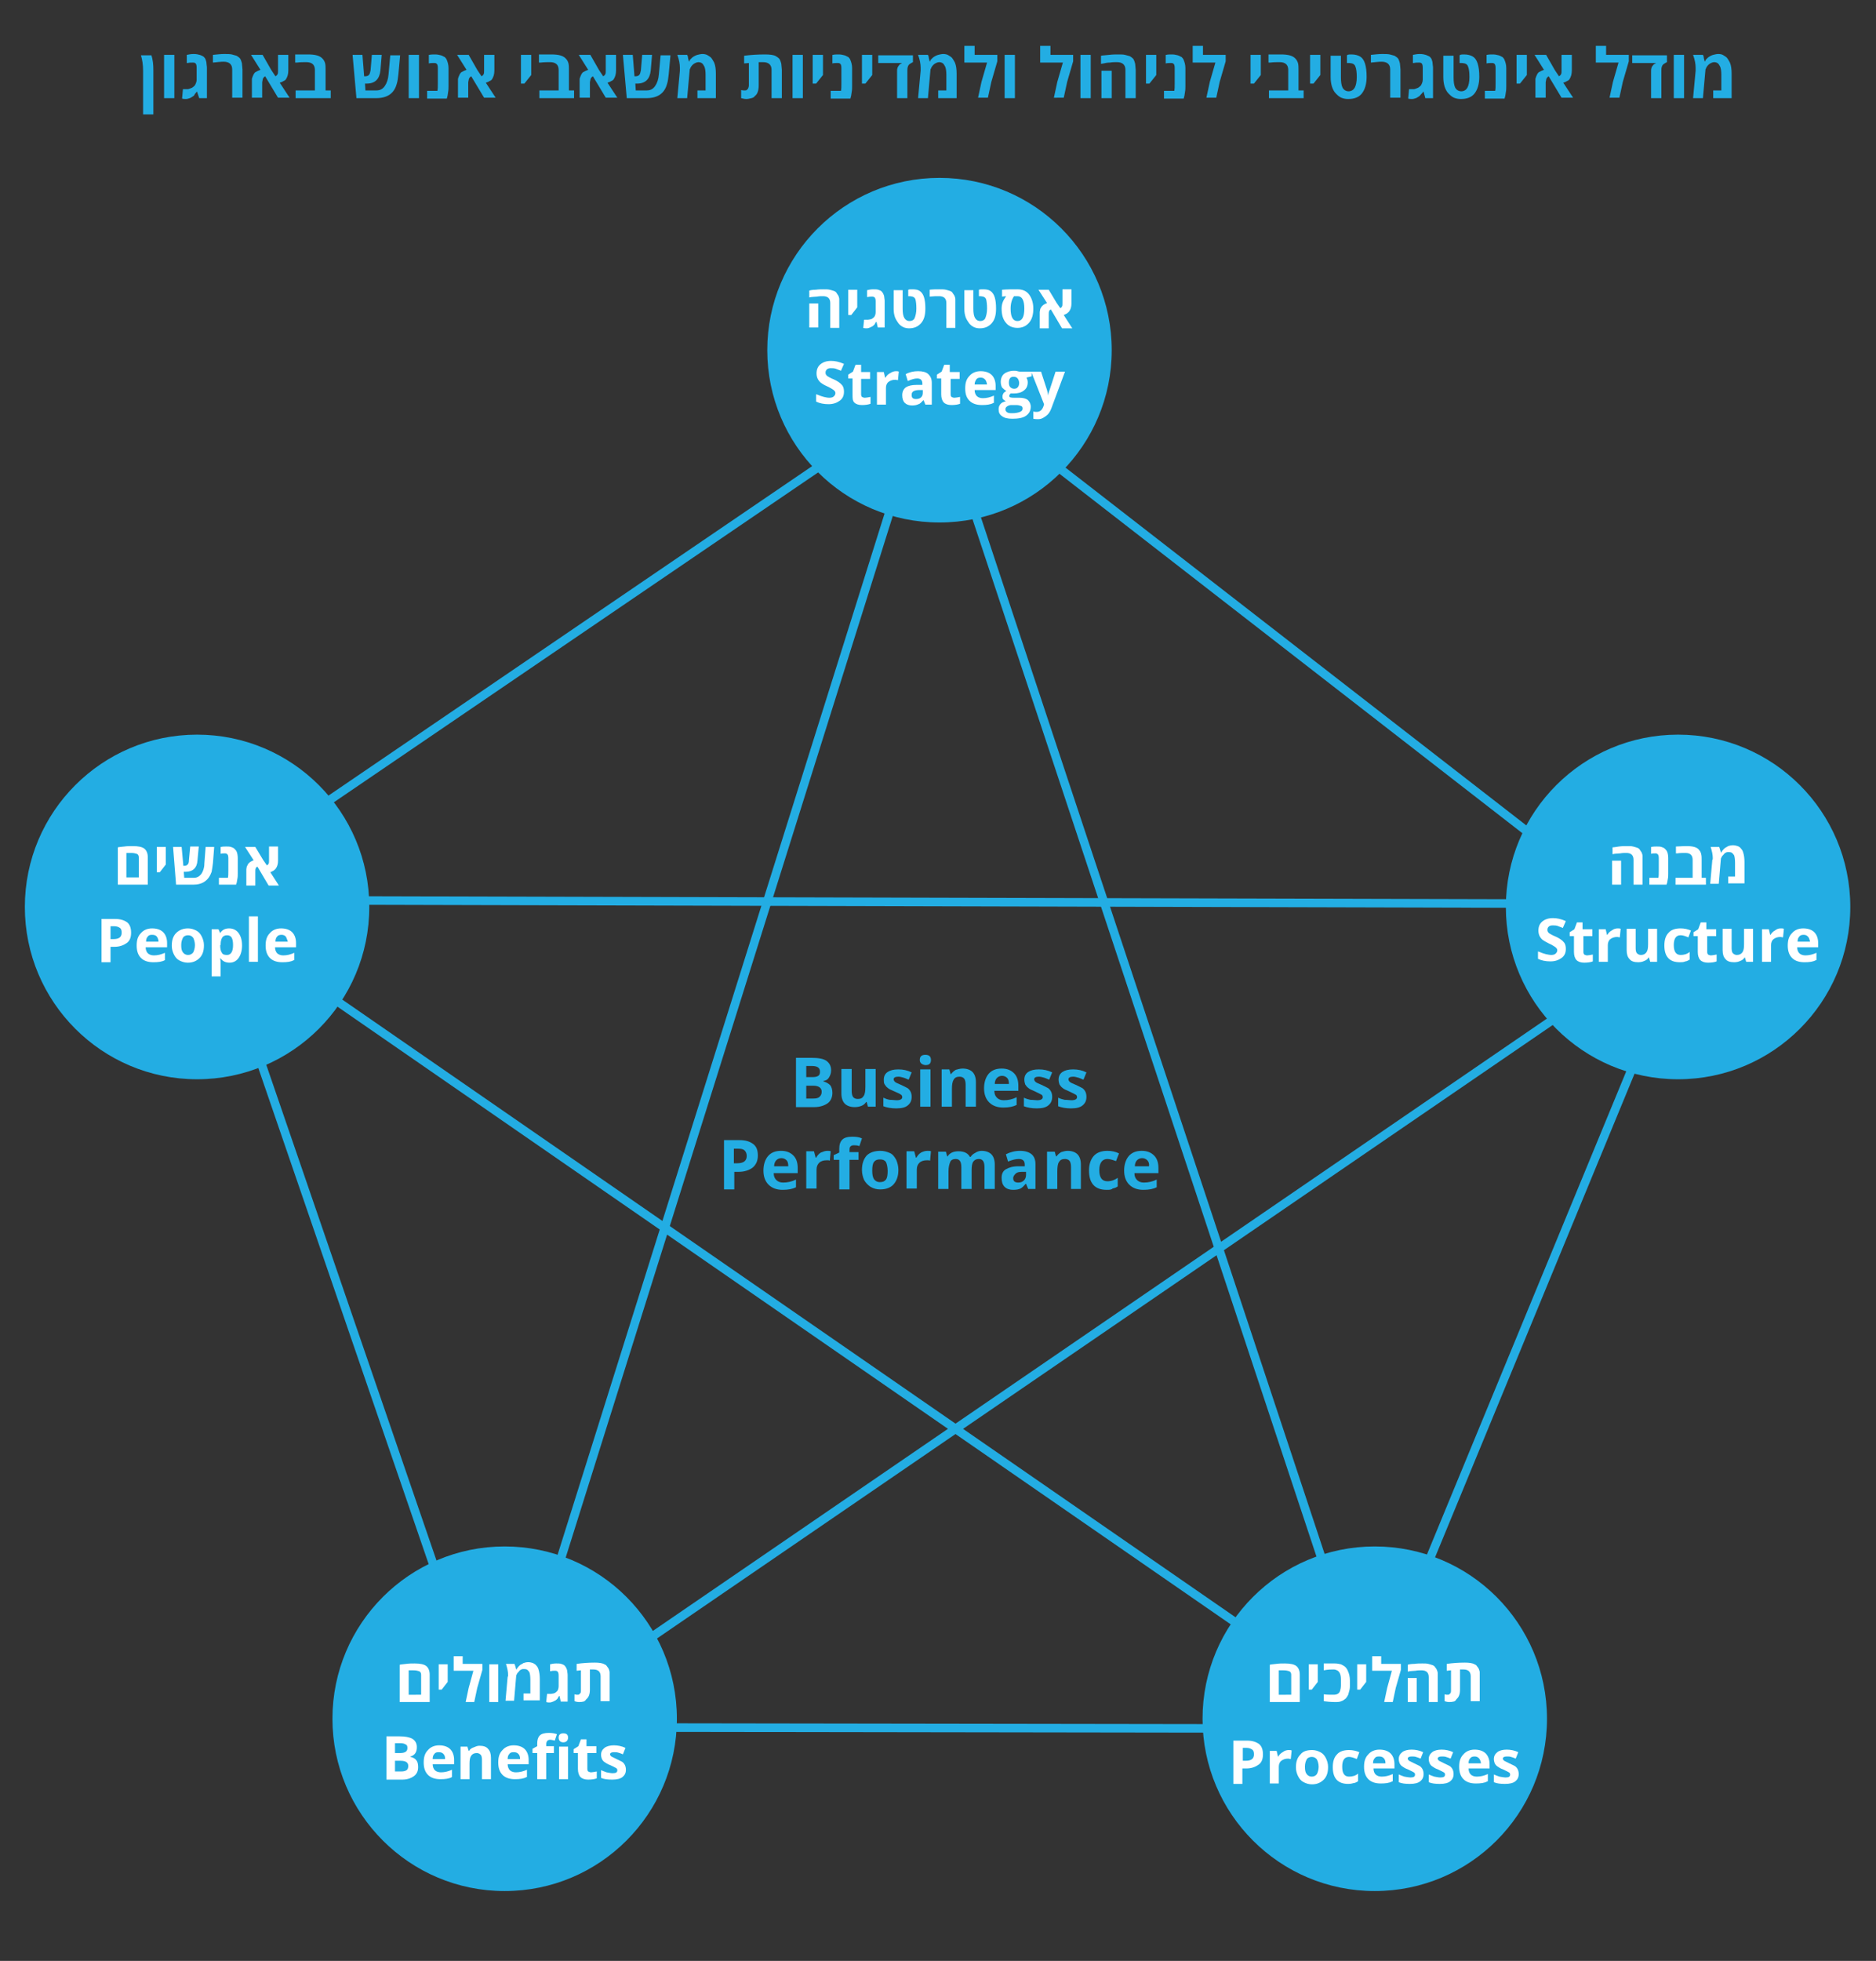 <?xml version="1.0" encoding="utf-8"?>
<!-- Generator: Adobe Illustrator 22.0.1, SVG Export Plug-In . SVG Version: 6.00 Build 0)  -->
<svg version="1.1" id="Layer_1" xmlns="http://www.w3.org/2000/svg" xmlns:xlink="http://www.w3.org/1999/xlink" x="0px" y="0px"
	 viewBox="0 0 437.9 457.5" style="enable-background:new 0 0 437.9 457.5;" xml:space="preserve">
<rect x="0" y="0" width="437.9" height="457.5" fill="#333333" stroke="none"/>
<style type="text/css">
	.st0{fill:none;stroke:#23ADE3;stroke-width:2;stroke-miterlimit:10;}
	.st1{fill:#23ADE3;}
	.st2{fill:#FFFFFF;}
</style>
<g>
	<line class="st0" x1="220.8" y1="88.7" x2="392.3" y2="221.8"/>
	<line class="st0" x1="46.9" y1="207.1" x2="220.8" y2="88.7"/>
	<line class="st0" x1="46.9" y1="207.1" x2="114.2" y2="403"/>
	<line class="st0" x1="392.3" y1="221.8" x2="317.4" y2="403.3"/>
	<line class="st0" x1="114.2" y1="403" x2="317.4" y2="403.3"/>
</g>
<g>
	<path class="st1" d="M185.8,246.8h3.6c1.6,0,2.8,0.2,3.5,0.7c0.7,0.5,1.1,1.2,1.1,2.2c0,0.7-0.2,1.2-0.5,1.7s-0.7,0.7-1.3,0.8v0.1
		c0.7,0.2,1.2,0.5,1.6,0.9c0.3,0.4,0.5,1,0.5,1.8c0,1-0.4,1.9-1.1,2.4s-1.8,0.9-3.1,0.9h-4.3V246.8z M188.2,248.8v2.5h1.4
		c0.7,0,1.1-0.1,1.4-0.3s0.4-0.5,0.4-1s-0.2-0.8-0.5-1s-0.8-0.3-1.5-0.3H188.2z M188.2,253.3v3h1.6c0.7,0,1.2-0.1,1.5-0.4
		c0.3-0.3,0.5-0.6,0.5-1.2c0-0.9-0.7-1.4-2-1.4H188.2z"/>
	<path class="st1" d="M204.4,258.2h-1.8l-0.3-1.1h-0.1c-0.3,0.4-0.6,0.7-1.1,0.9c-0.5,0.2-1,0.3-1.6,0.3c-1,0-1.8-0.3-2.3-0.8
		c-0.5-0.5-0.8-1.3-0.8-2.4v-5.7h2.4v5.1c0,0.6,0.1,1.1,0.3,1.4c0.2,0.3,0.6,0.5,1.1,0.5c0.7,0,1.1-0.2,1.4-0.7
		c0.3-0.4,0.4-1.2,0.4-2.2v-4.1h2.4V258.2z"/>
	<path class="st1" d="M209.3,256.7c0.9,0,1.3-0.3,1.3-0.7c0-0.3-0.1-0.5-0.3-0.6c-0.2-0.2-0.7-0.4-1.6-0.8c-0.7-0.3-1.2-0.5-1.5-0.8
		c-0.3-0.2-0.5-0.5-0.7-0.8s-0.2-0.7-0.2-1.1c0-0.8,0.3-1.4,0.9-1.8s1.4-0.6,2.5-0.6s2.1,0.2,3.1,0.7l-0.7,1.7
		c-0.5-0.2-0.9-0.4-1.3-0.5s-0.7-0.2-1.1-0.2c-0.7,0-1.1,0.2-1.1,0.6c0,0.2,0.1,0.4,0.3,0.6s0.7,0.4,1.4,0.7s1.2,0.6,1.6,0.8
		c0.6,0.5,0.9,1.1,0.9,2c0,0.9-0.3,1.5-0.9,2s-1.5,0.7-2.7,0.7c-1.2,0-2.2-0.2-3-0.5v-2c0.4,0.2,0.9,0.4,1.5,0.5
		C208.4,256.6,208.9,256.7,209.3,256.7z"/>
	<path class="st1" d="M214.7,247.3c0-0.8,0.4-1.2,1.3-1.2s1.3,0.4,1.3,1.2c0,0.4-0.1,0.7-0.3,0.9s-0.5,0.3-1,0.3
		C215.2,248.4,214.7,248,214.7,247.3z M217.2,258.2h-2.4v-8.7h2.4V258.2z"/>
	<path class="st1" d="M224.7,249.3c1,0,1.8,0.3,2.3,0.8c0.5,0.5,0.8,1.3,0.8,2.4v5.7h-2.4v-5.1c0-0.6-0.1-1.1-0.3-1.4
		s-0.6-0.5-1.1-0.5c-0.7,0-1.1,0.2-1.4,0.7s-0.4,1.2-0.4,2.2v4.1h-2.4v-8.7h1.8l0.3,1.1h0.1c0.3-0.4,0.6-0.7,1.1-1
		C223.5,249.5,224.1,249.3,224.7,249.3z"/>
	<path class="st1" d="M237.3,257.8c-0.8,0.4-1.8,0.6-3.1,0.6c-1.4,0-2.5-0.4-3.3-1.2s-1.2-1.9-1.2-3.3s0.4-2.6,1.1-3.4
		c0.7-0.8,1.7-1.2,3-1.2s2.2,0.4,2.9,1.1c0.7,0.7,1,1.7,1,2.9v1.2h-5.6c0,0.7,0.2,1.2,0.6,1.6c0.4,0.4,0.9,0.6,1.6,0.6
		c1,0,2-0.2,3-0.7V257.8z M235.1,251.5c-0.3-0.3-0.7-0.5-1.2-0.5s-0.9,0.2-1.2,0.5s-0.5,0.8-0.5,1.4h3.3
		C235.5,252.3,235.4,251.8,235.1,251.5z"/>
	<path class="st1" d="M242.1,256.7c0.9,0,1.3-0.3,1.3-0.7c0-0.3-0.1-0.5-0.3-0.6s-0.7-0.4-1.6-0.8c-0.7-0.3-1.2-0.5-1.5-0.8
		c-0.3-0.2-0.5-0.5-0.7-0.8c-0.1-0.3-0.2-0.7-0.2-1.1c0-0.8,0.3-1.4,0.9-1.8s1.4-0.6,2.5-0.6c1.1,0,2.1,0.2,3.1,0.7l-0.7,1.7
		c-0.5-0.2-0.9-0.4-1.3-0.5s-0.7-0.2-1.1-0.2c-0.7,0-1.1,0.2-1.1,0.6c0,0.2,0.1,0.4,0.3,0.6s0.7,0.4,1.4,0.7s1.2,0.6,1.6,0.8
		c0.6,0.5,0.9,1.1,0.9,2c0,0.9-0.3,1.5-0.9,2s-1.5,0.7-2.7,0.7c-1.2,0-2.2-0.2-3-0.5v-2c0.4,0.2,1,0.4,1.5,0.5
		C241.2,256.6,241.7,256.7,242.1,256.7z"/>
	<path class="st1" d="M250.1,256.7c0.9,0,1.3-0.3,1.3-0.7c0-0.3-0.1-0.5-0.3-0.6s-0.7-0.4-1.6-0.8c-0.7-0.3-1.2-0.5-1.5-0.8
		c-0.3-0.2-0.5-0.5-0.7-0.8c-0.1-0.3-0.2-0.7-0.2-1.1c0-0.8,0.3-1.4,0.9-1.8s1.4-0.6,2.5-0.6c1.1,0,2.1,0.2,3.1,0.7l-0.7,1.7
		c-0.5-0.2-0.9-0.4-1.3-0.5s-0.7-0.2-1.1-0.2c-0.7,0-1.1,0.2-1.1,0.6c0,0.2,0.1,0.4,0.3,0.6s0.7,0.4,1.4,0.7s1.2,0.6,1.6,0.8
		c0.6,0.5,0.9,1.1,0.9,2c0,0.9-0.3,1.5-0.9,2s-1.5,0.7-2.7,0.7c-1.2,0-2.2-0.2-3-0.5v-2c0.4,0.2,1,0.4,1.5,0.5
		C249.2,256.6,249.7,256.7,250.1,256.7z"/>
	<path class="st1" d="M168.9,266h3.7c1.4,0,2.4,0.3,3.2,0.9s1.1,1.5,1.1,2.7s-0.4,2.1-1.2,2.8c-0.8,0.6-1.9,1-3.3,1h-1v4.1h-2.4V266
		z M171.3,268v3.4h0.8c1.5,0,2.2-0.6,2.2-1.7c0-0.6-0.2-1-0.5-1.3s-0.8-0.4-1.5-0.4H171.3z"/>
	<path class="st1" d="M185.8,277c-0.8,0.4-1.8,0.6-3.1,0.6c-1.4,0-2.5-0.4-3.3-1.2c-0.8-0.8-1.2-1.9-1.2-3.3s0.4-2.6,1.1-3.4
		c0.7-0.8,1.7-1.2,3-1.2c1.3,0,2.2,0.4,2.9,1.1c0.7,0.7,1,1.7,1,2.9v1.2h-5.6c0,0.7,0.2,1.2,0.6,1.6c0.4,0.4,0.9,0.6,1.6,0.6
		c1,0,2-0.2,3-0.7V277z M183.6,270.7c-0.3-0.3-0.7-0.5-1.2-0.5s-0.9,0.2-1.2,0.5c-0.3,0.3-0.5,0.8-0.5,1.4h3.3
		C184,271.5,183.9,271,183.6,270.7z"/>
	<path class="st1" d="M193.1,268.5c0.3,0,0.6,0,0.8,0.1l-0.2,2.2c-0.2-0.1-0.4-0.1-0.7-0.1c-0.8,0-1.4,0.2-1.8,0.6s-0.6,0.9-0.6,1.6
		v4.4h-2.4v-8.7h1.8l0.4,1.5h0.1c0.3-0.5,0.6-0.9,1.1-1.2C192.1,268.7,192.6,268.5,193.1,268.5z"/>
	<path class="st1" d="M195.9,268.1c0-1,0.2-1.7,0.7-2.2s1.3-0.7,2.4-0.7c0.8,0,1.6,0.1,2.2,0.4l-0.6,1.8c-0.5-0.2-0.9-0.2-1.3-0.2
		s-0.6,0.1-0.8,0.3s-0.2,0.5-0.2,0.8v0.5h2.1v1.8h-2.1v6.9h-2.4v-6.9h-1.3v-1.1l1.3-0.6V268.1z"/>
	<path class="st1" d="M205.5,268.5c0.8,0,1.5,0.2,2.2,0.5s1.1,0.9,1.5,1.6c0.3,0.7,0.5,1.5,0.5,2.3c0,0,0,0.1,0,0.1
		c0,1.4-0.4,2.5-1.1,3.3s-1.8,1.2-3.1,1.2c0,0,0,0-0.1,0c-0.8,0-1.5-0.2-2.2-0.6c-0.6-0.4-1.1-0.9-1.5-1.6c-0.3-0.7-0.5-1.5-0.5-2.3
		c0,0,0-0.1,0-0.1c0-1.4,0.4-2.5,1.1-3.3C203,268.9,204.1,268.5,205.5,268.5C205.4,268.5,205.5,268.5,205.5,268.5z M206.8,271.1
		c-0.3-0.4-0.7-0.6-1.4-0.6s-1.1,0.2-1.4,0.6c-0.3,0.4-0.4,1.1-0.4,2s0.1,1.5,0.4,2c0.3,0.4,0.7,0.7,1.4,0.7s1.1-0.2,1.4-0.6
		c0.3-0.4,0.4-1.1,0.4-2S207,271.5,206.8,271.1z"/>
	<path class="st1" d="M216.5,268.5c0.3,0,0.6,0,0.8,0.1l-0.2,2.2c-0.2-0.1-0.4-0.1-0.7-0.1c-0.8,0-1.4,0.2-1.8,0.6s-0.6,0.9-0.6,1.6
		v4.4h-2.4v-8.7h1.8l0.4,1.5h0.1c0.3-0.5,0.6-0.9,1.1-1.2C215.4,268.7,215.9,268.5,216.5,268.5z"/>
	<path class="st1" d="M229.1,268.5c1,0,1.8,0.3,2.3,0.8c0.5,0.5,0.8,1.3,0.8,2.4v5.7h-2.4v-5.1c0-0.6-0.1-1.1-0.3-1.4
		c-0.2-0.3-0.5-0.5-1-0.5c-0.6,0-1,0.2-1.3,0.6s-0.4,1.1-0.4,2v4.4h-2.4v-5.1c0-0.6-0.1-1.1-0.3-1.4c-0.2-0.3-0.5-0.5-1-0.5
		c-0.6,0-1.1,0.2-1.3,0.7s-0.4,1.2-0.4,2.2v4.1h-2.4v-8.7h1.8l0.3,1.1h0.1c0.2-0.4,0.6-0.7,1-0.9c0.4-0.2,1-0.3,1.5-0.3
		c1.3,0,2.2,0.4,2.7,1.3h0.2c0.2-0.4,0.6-0.7,1-0.9C228,268.7,228.6,268.5,229.1,268.5z"/>
	<path class="st1" d="M234.8,269.3c1-0.5,2.1-0.8,3.3-0.8s2.1,0.3,2.7,0.8c0.6,0.5,0.9,1.3,0.9,2.3v5.8h-1.7l-0.5-1.2h-0.1
		c-0.4,0.5-0.8,0.9-1.2,1.1s-1,0.3-1.7,0.3c-0.8,0-1.5-0.2-2-0.7c-0.5-0.5-0.7-1.2-0.7-2.1s0.3-1.6,1-2s1.6-0.7,2.9-0.7l1.5,0v-0.4
		c0-0.9-0.5-1.3-1.4-1.3c-0.7,0-1.5,0.2-2.5,0.6L234.8,269.3z M236.5,274.9c0,0.7,0.4,1,1.2,1c0.6,0,1-0.2,1.3-0.5
		c0.3-0.3,0.5-0.7,0.5-1.3v-0.7l-0.9,0c-0.7,0-1.2,0.1-1.5,0.4S236.5,274.4,236.5,274.9z"/>
	<path class="st1" d="M249.2,268.5c1,0,1.8,0.3,2.3,0.8c0.5,0.5,0.8,1.3,0.8,2.4v5.7H250v-5.1c0-0.6-0.1-1.1-0.3-1.4
		s-0.6-0.5-1.1-0.5c-0.7,0-1.1,0.2-1.4,0.7c-0.3,0.4-0.4,1.2-0.4,2.2v4.1h-2.4v-8.7h1.8l0.3,1.1h0.1c0.3-0.4,0.6-0.7,1.1-1
		C248.1,268.7,248.6,268.5,249.2,268.5z"/>
	<path class="st1" d="M258.3,277.6c-2.7,0-4.1-1.5-4.1-4.5c0-1.5,0.4-2.6,1.1-3.4c0.7-0.8,1.8-1.2,3.2-1.2c1,0,1.9,0.2,2.7,0.6
		l-0.7,1.8c-0.8-0.3-1.5-0.5-2-0.5c-1.2,0-1.9,0.9-1.9,2.6s0.6,2.6,1.9,2.6c0.9,0,1.7-0.3,2.4-0.8v2c-0.4,0.3-0.8,0.4-1.2,0.5
		C259.4,277.6,258.9,277.6,258.3,277.6z"/>
	<path class="st1" d="M270,277c-0.8,0.4-1.8,0.6-3.1,0.6c-1.4,0-2.5-0.4-3.3-1.2s-1.2-1.9-1.2-3.3s0.4-2.6,1.1-3.4
		c0.7-0.8,1.7-1.2,3-1.2s2.2,0.4,2.9,1.1c0.7,0.7,1,1.7,1,2.9v1.2h-5.6c0,0.7,0.2,1.2,0.6,1.6s0.9,0.6,1.6,0.6c1,0,2-0.2,3-0.7V277z
		 M267.8,270.7c-0.3-0.3-0.7-0.5-1.2-0.5s-0.9,0.2-1.2,0.5s-0.5,0.8-0.5,1.4h3.3C268.3,271.5,268.1,271,267.8,270.7z"/>
</g>
<line class="st0" x1="217.3" y1="88.7" x2="320.9" y2="401"/>
<line class="st0" x1="217.3" y1="88.7" x2="117.8" y2="405.4"/>
<line class="st0" x1="391.7" y1="217.9" x2="117.8" y2="405.4"/>
<line class="st0" x1="391.8" y1="210.9" x2="46" y2="210"/>
<line class="st0" x1="320.9" y1="401" x2="46" y2="211"/>
<circle class="st1" cx="117.8" cy="401" r="40.2"/>
<g>
	<path class="st2" d="M93.3,397.1v-8.7c0.3-0.1,0.8-0.1,1.5-0.2c0.7-0.1,1.3-0.1,2-0.1c1.3,0,2.2,0.2,2.7,0.6s0.8,1.1,0.8,2v6.4
		H93.3z M98.3,395.5v-4.8c0-0.4-0.2-0.7-0.5-0.8c-0.3-0.1-0.7-0.2-1.3-0.2c-0.3,0-0.7,0-1.1,0v5.7H98.3z"/>
	<path class="st2" d="M102.4,394.1v-5.8h2.1v4.1l-1.4,1.8H102.4z"/>
	<path class="st2" d="M108,388.2h4.6v1.4l-1.2,4.2l-0.7,3.3h-2l0.7-3.3l1.1-4h-4.6v-3.4h2.1V388.2z"/>
	<path class="st2" d="M116.3,397.1h-2.1v-8.8h2.1V397.1z"/>
	<path class="st2" d="M118.6,390.8c0-0.8-0.2-1.7-0.5-2.6h2c0.1,0.2,0.1,0.4,0.2,0.6l0.2,0.7h0.1c0,0,0-0.1,0.1-0.2
		c0-0.1,0.1-0.2,0.3-0.4c0.1-0.2,0.3-0.3,0.5-0.5c0.2-0.1,0.4-0.2,0.7-0.4c0.3-0.1,0.7-0.2,1.1-0.2s0.8,0.1,1.1,0.2
		c0.3,0.2,0.6,0.3,0.8,0.6c0.2,0.2,0.4,0.5,0.5,0.9c0.2,0.6,0.3,1.4,0.3,2.2v5h-3.8v-1.6h1.6v-3.2c0-0.8-0.1-1.4-0.2-1.7
		c-0.1-0.2-0.2-0.3-0.3-0.4c-0.2-0.3-0.5-0.4-1-0.4c-0.2,0-0.4,0-0.6,0.1c-0.2,0.1-0.4,0.2-0.5,0.4c-0.3,0.3-0.5,0.5-0.6,0.8
		l-0.1,0.2l-0.5,5.9h-2l0.5-5.6C118.6,391.2,118.6,391,118.6,390.8z"/>
	<path class="st2" d="M129.7,396.7c-0.2,0.1-0.4,0.2-0.6,0.3c-0.3,0.1-0.5,0.2-0.8,0.2s-0.5,0-0.8-0.1l0.2-1.9c0,0,0.1,0,0.2,0
		c0.1,0,0.2,0,0.3,0s0.2,0,0.4,0c0.2,0,0.4-0.1,0.6-0.1c0.4-0.1,0.6-0.3,0.9-0.6c0.2-0.3,0.3-0.7,0.3-1.1v-2.5c0-0.5-0.1-0.9-0.4-1
		c-0.1-0.1-0.3-0.1-0.4-0.1c-0.4,0-0.7,0-1,0.1l-0.2,0v-1.6c0.4-0.1,0.9-0.2,1.4-0.2c0.5,0,0.9,0,1.2,0.1c0.3,0.1,0.6,0.2,0.8,0.4
		c0.2,0.2,0.3,0.4,0.4,0.6c0.1,0.2,0.2,0.5,0.2,0.7c0,0.2,0.1,0.5,0.1,0.9v6.2h-1.6l-0.3-1.3h-0.1c-0.1,0.1-0.2,0.3-0.3,0.5
		S129.8,396.6,129.7,396.7z"/>
	<path class="st2" d="M136.1,397c-0.3,0.1-0.7,0.1-1,0.1s-0.7-0.1-1-0.2v-1.6c0.3,0.1,0.5,0.1,0.7,0.1c0.2,0,0.3,0,0.4-0.1
		c0.1-0.1,0.2-0.2,0.3-0.3c0.1-0.2,0.1-0.5,0.1-0.7v-4.6l-1,0.1v-1.6c1.4-0.2,2.8-0.3,4.2-0.3c1,0,1.8,0.1,2.3,0.4
		c0.3,0.1,0.5,0.3,0.6,0.5c0.2,0.2,0.3,0.4,0.4,0.6c0.1,0.3,0.2,0.5,0.2,0.8c0,0.3,0,0.6,0,0.9v5.8h-2.1v-5.8c0-1.1-0.6-1.6-1.7-1.6
		c-0.3,0-0.5,0-0.8,0v4.7c0,1.1-0.3,1.8-0.8,2.2C136.6,396.8,136.4,397,136.1,397z"/>
	<path class="st2" d="M90.1,405.1h3.1c1.4,0,2.4,0.2,3.1,0.6c0.6,0.4,1,1,1,1.9c0,0.6-0.1,1.1-0.4,1.5c-0.3,0.4-0.7,0.6-1.1,0.7v0.1
		c0.6,0.1,1.1,0.4,1.4,0.8c0.3,0.4,0.4,0.9,0.4,1.6c0,0.9-0.3,1.6-1,2.1c-0.7,0.5-1.6,0.8-2.7,0.8h-3.7V405.1z M92.2,406.8v2.2h1.2
		c0.6,0,1-0.1,1.3-0.3s0.4-0.5,0.4-0.9c0-0.4-0.1-0.7-0.4-0.8c-0.3-0.2-0.7-0.3-1.3-0.3H92.2z M92.2,410.7v2.6h1.4
		c0.6,0,1-0.1,1.3-0.3c0.3-0.2,0.4-0.6,0.4-1c0-0.8-0.6-1.2-1.8-1.2H92.2z"/>
	<path class="st2" d="M105.5,414.6c-0.7,0.4-1.6,0.5-2.7,0.5c-1.2,0-2.2-0.3-2.9-1c-0.7-0.7-1-1.7-1-2.9c0-1.3,0.3-2.2,1-2.9
		c0.6-0.7,1.5-1.1,2.6-1.1c1.1,0,2,0.3,2.6,0.9c0.6,0.6,0.9,1.5,0.9,2.5v1H101c0,0.6,0.2,1.1,0.5,1.4c0.3,0.3,0.8,0.5,1.4,0.5
		c0.9,0,1.7-0.2,2.6-0.6V414.6z M103.5,409.2c-0.3-0.3-0.6-0.4-1.1-0.4s-0.8,0.1-1,0.4c-0.3,0.3-0.4,0.7-0.4,1.2h2.9
		C103.9,409.9,103.8,409.5,103.5,409.2z"/>
	<path class="st2" d="M111.9,407.3c0.9,0,1.6,0.2,2,0.7c0.5,0.5,0.7,1.2,0.7,2.1v5h-2.1v-4.5c0-0.6-0.1-1-0.3-1.2s-0.5-0.4-0.9-0.4
		c-0.6,0-1,0.2-1.3,0.6c-0.3,0.4-0.4,1-0.4,1.9v3.6h-2.1v-7.6h1.6l0.3,1h0.1c0.2-0.4,0.5-0.6,1-0.8S111.4,407.3,111.9,407.3z"/>
	<path class="st2" d="M122.9,414.6c-0.7,0.4-1.6,0.5-2.7,0.5c-1.2,0-2.2-0.3-2.9-1c-0.7-0.7-1-1.7-1-2.9c0-1.3,0.3-2.2,1-2.9
		c0.6-0.7,1.5-1.1,2.6-1.1c1.1,0,2,0.3,2.6,0.9c0.6,0.6,0.9,1.5,0.9,2.5v1h-4.9c0,0.6,0.2,1.1,0.5,1.4c0.3,0.3,0.8,0.5,1.4,0.5
		c0.9,0,1.7-0.2,2.6-0.6V414.6z M121,409.2c-0.3-0.3-0.6-0.4-1.1-0.4s-0.8,0.1-1,0.4c-0.3,0.3-0.4,0.7-0.4,1.2h2.9
		C121.4,409.9,121.3,409.5,121,409.2z"/>
	<path class="st2" d="M125.4,406.8c0-0.9,0.2-1.5,0.6-1.9c0.4-0.4,1.1-0.6,2.1-0.6c0.7,0,1.4,0.1,1.9,0.3l-0.5,1.5
		c-0.4-0.1-0.8-0.2-1.1-0.2c-0.3,0-0.5,0.1-0.7,0.3c-0.1,0.2-0.2,0.4-0.2,0.7v0.5h1.8v1.6h-1.8v6.1h-2.1V409h-1.1v-1l1.1-0.6V406.8z
		"/>
	<path class="st2" d="M130.4,405.4c0-0.7,0.4-1,1.1-1s1.1,0.3,1.1,1c0,0.3-0.1,0.6-0.3,0.8s-0.5,0.3-0.8,0.3
		C130.8,406.5,130.4,406.1,130.4,405.4z M132.6,415.1h-2.1v-7.6h2.1V415.1z"/>
	<path class="st2" d="M137.1,407.4h2.1v1.6h-2.1v3.7c0,0.3,0.1,0.5,0.2,0.6c0.2,0.1,0.4,0.2,0.7,0.2c0.3,0,0.7-0.1,1.3-0.2v1.6
		c-0.5,0.2-1.2,0.3-2,0.3s-1.4-0.2-1.8-0.6c-0.4-0.4-0.6-1.1-0.6-1.9V409h-1v-0.9l1.1-0.7l0.6-1.6h1.3V407.4z"/>
	<path class="st2" d="M143,413.7c0.8,0,1.1-0.2,1.1-0.7c0-0.2-0.1-0.4-0.3-0.5c-0.2-0.1-0.7-0.4-1.4-0.7c-0.6-0.2-1-0.5-1.3-0.7
		c-0.3-0.2-0.5-0.5-0.6-0.7c-0.1-0.3-0.2-0.6-0.2-1c0-0.7,0.3-1.2,0.8-1.6c0.5-0.4,1.3-0.6,2.2-0.6s1.9,0.2,2.7,0.6l-0.6,1.5
		c-0.4-0.2-0.8-0.3-1.1-0.4c-0.3-0.1-0.6-0.1-1-0.1c-0.6,0-0.9,0.2-0.9,0.5c0,0.2,0.1,0.3,0.3,0.5c0.2,0.1,0.6,0.3,1.2,0.6
		c0.6,0.3,1.1,0.5,1.4,0.7c0.5,0.4,0.8,1,0.8,1.8c0,0.8-0.3,1.3-0.8,1.7c-0.5,0.4-1.3,0.6-2.4,0.6s-1.9-0.1-2.6-0.4V413
		c0.4,0.2,0.8,0.3,1.3,0.5C142.2,413.6,142.6,413.7,143,413.7z"/>
</g>
<circle class="st1" cx="219.3" cy="81.7" r="40.2"/>
<g>
	<path class="st2" d="M190.4,67.6c0.7-0.1,1.3-0.1,1.9-0.1c0.6,0,1,0,1.4,0.1c0.4,0.1,0.7,0.2,1,0.3c0.3,0.1,0.5,0.3,0.6,0.5
		s0.3,0.4,0.4,0.6c0.1,0.3,0.2,0.5,0.2,0.8c0,0.3,0,0.6,0,0.9v5.8h-2.1v-5.8c0-1.1-0.6-1.6-1.7-1.6c-0.4,0-0.9,0-1.4,0.1
		c-0.5,0-1,0.1-1.3,0.1l-0.5,0.1v-1.6C189.2,67.7,189.7,67.6,190.4,67.6z M191,76.4h-2.1v-5.6h2.1V76.4z"/>
	<path class="st2" d="M198,73.4v-5.8h2.1v4.1l-1.4,1.8H198z"/>
	<path class="st2" d="M203.7,76.1c-0.2,0.1-0.4,0.2-0.6,0.3s-0.5,0.2-0.8,0.2c-0.2,0-0.5,0-0.8-0.1l0.2-1.9c0,0,0.1,0,0.2,0
		c0.1,0,0.2,0,0.3,0c0.1,0,0.2,0,0.4,0c0.2,0,0.4-0.1,0.6-0.1c0.4-0.1,0.6-0.3,0.9-0.6c0.2-0.3,0.3-0.7,0.3-1.1v-2.5
		c0-0.5-0.1-0.9-0.4-1c-0.1-0.1-0.3-0.1-0.4-0.1c-0.4,0-0.7,0-1,0.1l-0.2,0v-1.6c0.4-0.1,0.9-0.2,1.4-0.2c0.5,0,0.9,0,1.2,0.1
		s0.6,0.2,0.8,0.4c0.2,0.2,0.3,0.4,0.4,0.6c0.1,0.2,0.2,0.5,0.2,0.7s0.1,0.5,0.1,0.9v6.2h-1.6l-0.3-1.3h-0.1
		c-0.1,0.1-0.2,0.3-0.3,0.5S203.9,75.9,203.7,76.1z"/>
	<path class="st2" d="M213,67.5c0.7,0,1.3,0.1,1.7,0.4c0.9,0.6,1.3,1.9,1.3,4.1c0,1.5-0.3,2.6-1,3.4s-1.6,1.2-2.8,1.2
		c-0.5,0-1-0.1-1.4-0.3s-0.8-0.5-1.1-0.9c-0.3-0.4-0.6-0.9-0.8-1.4c-0.2-0.6-0.3-1.2-0.3-1.9v-4.4h2.1V72c0,1,0.1,1.7,0.4,2.2
		c0.3,0.5,0.7,0.7,1.2,0.7s1-0.2,1.2-0.7s0.4-1.2,0.4-2.2c0-1-0.1-1.7-0.2-2.1c-0.1-0.4-0.4-0.6-0.7-0.7c-0.2,0-0.4-0.1-0.6-0.1
		l-0.4,0v-1.5C212.2,67.5,212.6,67.5,213,67.5z"/>
	<path class="st2" d="M216.9,67.6c0.9-0.1,1.6-0.1,2.3-0.1c0.7,0,1.2,0,1.6,0.1c0.4,0.1,0.7,0.2,1,0.3c0.3,0.1,0.5,0.3,0.6,0.5
		s0.3,0.4,0.4,0.6c0.1,0.3,0.2,0.5,0.2,0.8c0,0.3,0,0.6,0,0.9v5.8h-2.1v-5.8c0-1.1-0.6-1.6-1.7-1.6c-0.6,0-1.3,0-2.2,0.1V67.6z"/>
	<path class="st2" d="M229.5,67.5c0.7,0,1.3,0.1,1.7,0.4c0.9,0.6,1.3,1.9,1.3,4.1c0,1.5-0.3,2.6-1,3.4s-1.6,1.2-2.8,1.2
		c-0.5,0-1-0.1-1.4-0.3s-0.8-0.5-1.1-0.9c-0.3-0.4-0.6-0.9-0.8-1.4c-0.2-0.6-0.3-1.2-0.3-1.9v-4.4h2.1V72c0,1,0.1,1.7,0.4,2.2
		c0.3,0.5,0.7,0.7,1.2,0.7s1-0.2,1.2-0.7s0.4-1.2,0.4-2.2c0-1-0.1-1.7-0.2-2.1c-0.1-0.4-0.4-0.6-0.7-0.7c-0.2,0-0.4-0.1-0.6-0.1
		l-0.4,0v-1.5C228.7,67.5,229.1,67.5,229.5,67.5z"/>
	<path class="st2" d="M237.5,67.5c1.2,0,2.1,0.4,2.7,1.2c0.6,0.8,1,1.9,1,3.3s-0.3,2.5-1,3.3s-1.6,1.2-2.7,1.2
		c-1.1,0-2.1-0.4-2.7-1.2c-0.7-0.8-1-1.9-1-3.3c0-0.6,0.1-1.1,0.3-1.6c0.2-0.5,0.5-0.9,0.7-1.2v-0.1l-0.9,0.1v-1.6
		C235,67.5,236.2,67.5,237.5,67.5z M235.9,72c0,1.9,0.5,2.9,1.6,2.9c1.1,0,1.6-1,1.6-2.9s-0.5-2.9-1.6-2.9l-0.8,0
		C236.2,69.8,235.9,70.8,235.9,72z"/>
	<path class="st2" d="M250.1,67.6v3.2c0,0.8-0.2,1.4-0.5,1.8c-0.1,0.2-0.3,0.3-0.5,0.5c-0.2,0.1-0.5,0.3-0.8,0.4l2,3.1h-2.4
		l-2.6-4.4c-0.2,0.1-0.4,0.2-0.4,0.4c-0.1,0.2-0.1,0.4-0.1,0.8v3.2h-2.1v-3.2c0-0.2,0-0.4,0-0.6s0.1-0.4,0.1-0.6s0.2-0.4,0.3-0.6
		c0.1-0.2,0.3-0.3,0.5-0.5c0.2-0.1,0.5-0.3,0.8-0.4l-2-3.1h2.4l1.8,3l0.9,1.3c0.2-0.1,0.3-0.2,0.4-0.4s0.1-0.4,0.1-0.8v-3.2H250.1z"
		/>
	<path class="st2" d="M190.6,92c0.7,0.3,1.3,0.5,1.7,0.6s0.9,0.2,1.3,0.2c0.4,0,0.8-0.1,1-0.3c0.2-0.2,0.4-0.4,0.4-0.8
		c0-0.2-0.1-0.4-0.2-0.5s-0.3-0.3-0.5-0.4c-0.2-0.1-0.6-0.4-1.3-0.7s-1.1-0.6-1.4-0.8c-0.7-0.6-1-1.3-1-2.2s0.3-1.6,0.9-2.1
		c0.6-0.5,1.4-0.8,2.5-0.8c0.9,0,1.9,0.2,3,0.7l-0.7,1.6c-0.5-0.2-1-0.4-1.3-0.5c-0.4-0.1-0.7-0.1-1.1-0.1s-0.7,0.1-0.9,0.3
		s-0.3,0.4-0.3,0.7c0,0.2,0,0.3,0.1,0.5c0.1,0.1,0.2,0.3,0.4,0.4s0.6,0.4,1.4,0.7c0.9,0.4,1.6,0.9,1.9,1.3c0.4,0.4,0.5,1,0.5,1.6
		c0,0.9-0.3,1.6-1,2.1c-0.7,0.5-1.5,0.8-2.6,0.8c-1.1,0-2.1-0.2-2.9-0.6V92z"/>
	<path class="st2" d="M201,86.8h2.1v1.6H201V92c0,0.3,0.1,0.5,0.2,0.6c0.2,0.1,0.4,0.2,0.7,0.2c0.3,0,0.7-0.1,1.3-0.2v1.6
		c-0.5,0.2-1.2,0.3-2,0.3c-0.8,0-1.4-0.2-1.8-0.6S199,92.9,199,92v-3.7h-1v-0.9l1.1-0.7l0.6-1.6h1.3V86.8z"/>
	<path class="st2" d="M209.1,86.6c0.3,0,0.5,0,0.7,0.1l-0.2,2c-0.2,0-0.4-0.1-0.6-0.1c-0.7,0-1.2,0.2-1.6,0.5
		c-0.4,0.3-0.6,0.8-0.6,1.4v3.9h-2.1v-7.6h1.6l0.3,1.3h0.1c0.2-0.4,0.6-0.8,1-1C208.2,86.8,208.6,86.6,209.1,86.6z"/>
	<path class="st2" d="M211.4,87.3c0.9-0.5,1.9-0.7,2.9-0.7s1.9,0.2,2.4,0.7s0.8,1.1,0.8,2v5.1H216l-0.4-1h-0.1
		c-0.4,0.4-0.7,0.8-1.1,0.9c-0.4,0.2-0.9,0.3-1.5,0.3c-0.7,0-1.3-0.2-1.7-0.6c-0.4-0.4-0.6-1-0.6-1.8s0.3-1.4,0.8-1.8
		c0.6-0.4,1.4-0.6,2.6-0.6l1.3,0v-0.3c0-0.8-0.4-1.2-1.2-1.2c-0.6,0-1.3,0.2-2.2,0.6L211.4,87.3z M212.8,92.2c0,0.6,0.3,0.9,1,0.9
		c0.5,0,0.9-0.1,1.2-0.4s0.4-0.6,0.4-1.1v-0.6l-0.8,0c-0.6,0-1.1,0.1-1.4,0.3S212.8,91.7,212.8,92.2z"/>
	<path class="st2" d="M221.9,86.8h2.1v1.6h-2.1V92c0,0.3,0.1,0.5,0.2,0.6c0.2,0.1,0.4,0.2,0.7,0.2c0.3,0,0.7-0.1,1.3-0.2v1.6
		c-0.5,0.2-1.2,0.3-2,0.3c-0.8,0-1.4-0.2-1.8-0.6s-0.6-1.1-0.6-1.9v-3.7h-1v-0.9l1.1-0.7l0.6-1.6h1.3V86.8z"/>
	<path class="st2" d="M231.9,94c-0.7,0.4-1.6,0.5-2.7,0.5c-1.2,0-2.2-0.3-2.9-1c-0.7-0.7-1-1.6-1-2.9s0.3-2.2,1-2.9
		c0.6-0.7,1.5-1.1,2.6-1.1c1.1,0,2,0.3,2.6,0.9c0.6,0.6,0.9,1.5,0.9,2.5v1h-4.9c0,0.6,0.2,1.1,0.5,1.4s0.8,0.5,1.4,0.5
		c0.9,0,1.7-0.2,2.6-0.6V94z M229.9,88.5c-0.3-0.3-0.6-0.4-1-0.4s-0.8,0.1-1,0.4s-0.4,0.7-0.4,1.2h2.9
		C230.3,89.2,230.2,88.8,229.9,88.5z"/>
	<path class="st2" d="M236.7,92.8h1.3c0.8,0,1.5,0.2,1.9,0.5c0.4,0.4,0.7,0.9,0.7,1.6c0,0.9-0.4,1.6-1.1,2.1
		c-0.7,0.5-1.8,0.7-3.2,0.7c-1.1,0-1.9-0.2-2.4-0.6c-0.6-0.4-0.8-0.9-0.8-1.6c0-0.5,0.1-0.8,0.4-1.2s0.7-0.5,1.3-0.7
		c-0.2-0.1-0.4-0.2-0.6-0.4c-0.2-0.2-0.2-0.4-0.2-0.7s0.1-0.5,0.2-0.7s0.4-0.4,0.7-0.6c-0.4-0.2-0.7-0.5-1-0.8
		c-0.2-0.4-0.3-0.8-0.3-1.3c0-0.8,0.3-1.5,0.8-1.9s1.3-0.7,2.3-0.7c0.2,0,0.5,0,0.8,0.1s0.5,0.1,0.6,0.1h2.7v1.1l-1.2,0.3
		c0.2,0.4,0.3,0.7,0.3,1.1c0,0.8-0.3,1.5-0.9,1.9c-0.6,0.5-1.4,0.7-2.4,0.7l-0.4,0l-0.3,0c-0.2,0.2-0.3,0.3-0.3,0.5
		C235.5,92.7,235.9,92.8,236.7,92.8z M237.2,94.5h-1.1c-0.4,0-0.7,0.1-1,0.3c-0.3,0.2-0.4,0.4-0.4,0.7s0.1,0.5,0.4,0.7
		c0.3,0.2,0.7,0.2,1.2,0.2c0.7,0,1.3-0.1,1.8-0.3s0.6-0.5,0.6-0.8c0-0.3-0.1-0.5-0.4-0.6S237.7,94.5,237.2,94.5z M236.6,87.9
		c-0.8,0-1.1,0.5-1.1,1.4c0,0.4,0.1,0.8,0.3,1c0.2,0.2,0.5,0.4,0.9,0.4s0.7-0.1,0.9-0.4c0.2-0.2,0.3-0.6,0.3-1
		C237.8,88.4,237.4,87.9,236.6,87.9z"/>
	<path class="st2" d="M242.3,97.8c-0.3,0-0.7,0-1.1-0.1V96c0.2,0.1,0.5,0.1,0.8,0.1c0.8,0,1.3-0.5,1.6-1.4l0.1-0.4l-3-7.6h2.3
		l1.4,4.3c0.1,0.4,0.2,0.8,0.3,1.3h0c0-0.4,0.1-0.9,0.3-1.3l1.4-4.3h2.2l-3.2,8.6c-0.3,0.8-0.7,1.4-1.3,1.8S243.1,97.8,242.3,97.8z"
		/>
</g>
<circle class="st1" cx="391.7" cy="211.6" r="40.2"/>
<g>
	<path class="st2" d="M377.9,197.5c0.7-0.1,1.3-0.1,1.9-0.1c0.6,0,1,0,1.4,0.1c0.4,0.1,0.7,0.2,1,0.3c0.3,0.1,0.5,0.3,0.6,0.5
		s0.3,0.4,0.4,0.6c0.1,0.3,0.2,0.5,0.2,0.8c0,0.3,0,0.6,0,0.9v5.8h-2.1v-5.8c0-1.1-0.6-1.6-1.7-1.6c-0.4,0-0.9,0-1.4,0.1
		c-0.5,0-1,0.1-1.3,0.1l-0.5,0.1v-1.6C376.7,197.7,377.2,197.6,377.9,197.5z M378.4,206.4h-2.1v-5.6h2.1V206.4z"/>
	<path class="st2" d="M385.5,197.6c0.4-0.1,0.8-0.1,1.2-0.1s0.8,0,1.1,0.1c0.3,0.1,0.6,0.2,0.8,0.4c0.2,0.2,0.4,0.4,0.5,0.6
		c0.2,0.4,0.3,1,0.3,1.6v3.6c0,0.4,0,0.9-0.1,1.3c-0.1,0.4-0.1,0.8-0.2,1l-0.1,0.3h-4v-1.6h2.1c0.1-0.4,0.1-0.9,0.1-1.6v-3
		c0-0.5-0.1-0.9-0.4-1c-0.1-0.1-0.3-0.1-0.4-0.1c-0.3,0-0.7,0-1,0.1V197.6z"/>
	<path class="st2" d="M393.7,197.4c1.5,0,2.5,0.3,2.9,0.9c0.3,0.3,0.4,0.6,0.5,1c0.1,0.4,0.1,0.8,0.1,1.3v4.2h1v1.6h-7.1v-1.6h4
		v-4.2c0-1.1-0.6-1.6-1.7-1.6c-0.6,0-1.2,0-1.9,0.1l-0.3,0v-1.6C391.8,197.5,392.7,197.4,393.7,197.4z"/>
	<path class="st2" d="M399.8,200.2c0-0.8-0.2-1.7-0.5-2.6h2c0.1,0.2,0.1,0.4,0.2,0.6l0.2,0.7h0.1c0,0,0-0.1,0.1-0.2
		c0-0.1,0.1-0.2,0.3-0.4c0.1-0.2,0.3-0.3,0.5-0.5c0.2-0.1,0.4-0.2,0.7-0.4c0.3-0.1,0.7-0.2,1.1-0.2s0.8,0.1,1.1,0.2s0.6,0.3,0.8,0.6
		c0.2,0.2,0.4,0.5,0.5,0.9c0.2,0.6,0.3,1.4,0.3,2.2v5h-3.8v-1.6h1.6v-3.2c0-0.8-0.1-1.4-0.2-1.7c-0.1-0.2-0.2-0.3-0.3-0.4
		c-0.2-0.3-0.5-0.4-1-0.4c-0.2,0-0.4,0-0.6,0.1c-0.2,0.1-0.4,0.2-0.5,0.4c-0.3,0.3-0.5,0.5-0.6,0.8l-0.1,0.2l-0.5,5.9h-2l0.5-5.6
		C399.8,200.6,399.8,200.4,399.8,200.2z"/>
	<path class="st2" d="M359.1,222c0.7,0.3,1.3,0.5,1.7,0.6c0.5,0.1,0.9,0.2,1.3,0.2c0.4,0,0.8-0.1,1-0.3c0.2-0.2,0.4-0.4,0.4-0.8
		c0-0.2-0.1-0.4-0.2-0.5c-0.1-0.1-0.3-0.3-0.5-0.4c-0.2-0.1-0.6-0.4-1.3-0.7c-0.6-0.3-1.1-0.6-1.4-0.8c-0.7-0.6-1-1.3-1-2.2
		c0-0.9,0.3-1.6,0.9-2.1c0.6-0.5,1.4-0.8,2.5-0.8c0.9,0,1.9,0.2,3,0.7l-0.7,1.6c-0.5-0.2-1-0.4-1.3-0.5c-0.4-0.1-0.7-0.1-1.1-0.1
		s-0.7,0.1-0.9,0.3s-0.3,0.4-0.3,0.7c0,0.2,0,0.3,0.1,0.5c0.1,0.1,0.2,0.3,0.4,0.4s0.6,0.4,1.4,0.7c0.9,0.4,1.6,0.9,1.9,1.3
		c0.4,0.4,0.5,1,0.5,1.6c0,0.9-0.3,1.6-1,2.1c-0.7,0.5-1.5,0.8-2.6,0.8c-1.1,0-2.1-0.2-2.9-0.6V222z"/>
	<path class="st2" d="M369.6,216.8h2.1v1.6h-2.1v3.7c0,0.3,0.1,0.5,0.2,0.6c0.2,0.1,0.4,0.2,0.7,0.2c0.3,0,0.7-0.1,1.3-0.2v1.6
		c-0.5,0.2-1.2,0.3-2,0.3c-0.8,0-1.4-0.2-1.8-0.6s-0.6-1.1-0.6-1.9v-3.7h-1v-0.9l1.1-0.7l0.6-1.6h1.3V216.8z"/>
	<path class="st2" d="M377.6,216.6c0.3,0,0.5,0,0.7,0.1l-0.2,2c-0.2,0-0.4-0.1-0.6-0.1c-0.7,0-1.2,0.2-1.6,0.5
		c-0.4,0.3-0.6,0.8-0.6,1.4v3.9h-2.1v-7.6h1.6l0.3,1.3h0.1c0.2-0.4,0.6-0.8,1-1C376.7,216.7,377.2,216.6,377.6,216.6z"/>
	<path class="st2" d="M386.8,224.4h-1.6l-0.3-1h-0.1c-0.2,0.4-0.5,0.6-1,0.8c-0.4,0.2-0.9,0.3-1.4,0.3c-0.9,0-1.6-0.2-2-0.7
		c-0.5-0.5-0.7-1.2-0.7-2.1v-5h2.1v4.5c0,0.6,0.1,1,0.3,1.2s0.5,0.4,0.9,0.4c0.6,0,1-0.2,1.3-0.6c0.3-0.4,0.4-1,0.4-1.9v-3.6h2.1
		V224.4z"/>
	<path class="st2" d="M392.1,224.5c-2.4,0-3.6-1.3-3.6-3.9c0-1.3,0.3-2.3,1-3c0.6-0.7,1.6-1,2.8-1c0.9,0,1.7,0.2,2.4,0.5l-0.6,1.6
		c-0.7-0.3-1.3-0.5-1.8-0.5c-1.1,0-1.6,0.8-1.6,2.3s0.5,2.3,1.6,2.3c0.8,0,1.5-0.2,2.1-0.7v1.8c-0.4,0.2-0.7,0.4-1,0.4
		C393,224.5,392.6,224.5,392.1,224.5z"/>
	<path class="st2" d="M398.5,216.8h2.1v1.6h-2.1v3.7c0,0.3,0.1,0.5,0.2,0.6c0.2,0.1,0.4,0.2,0.7,0.2c0.3,0,0.7-0.1,1.3-0.2v1.6
		c-0.5,0.2-1.2,0.3-2,0.3c-0.8,0-1.4-0.2-1.8-0.6s-0.6-1.1-0.6-1.9v-3.7h-1v-0.9l1.1-0.7l0.6-1.6h1.3V216.8z"/>
	<path class="st2" d="M409.2,224.4h-1.6l-0.3-1h-0.1c-0.2,0.4-0.5,0.6-1,0.8c-0.4,0.2-0.9,0.3-1.4,0.3c-0.9,0-1.6-0.2-2-0.7
		c-0.5-0.5-0.7-1.2-0.7-2.1v-5h2.1v4.5c0,0.6,0.1,1,0.3,1.2s0.5,0.4,0.9,0.4c0.6,0,1-0.2,1.3-0.6c0.3-0.4,0.4-1,0.4-1.9v-3.6h2.1
		V224.4z"/>
	<path class="st2" d="M415.7,216.6c0.3,0,0.5,0,0.7,0.1l-0.2,2c-0.2,0-0.4-0.1-0.6-0.1c-0.7,0-1.2,0.2-1.6,0.5
		c-0.4,0.3-0.6,0.8-0.6,1.4v3.9h-2.1v-7.6h1.6l0.3,1.3h0.1c0.2-0.4,0.6-0.8,1-1C414.8,216.7,415.2,216.6,415.7,216.6z"/>
	<path class="st2" d="M423.9,224c-0.7,0.4-1.6,0.5-2.7,0.5c-1.2,0-2.2-0.3-2.9-1c-0.7-0.7-1-1.7-1-2.9c0-1.3,0.3-2.2,1-2.9
		c0.6-0.7,1.5-1.1,2.6-1.1c1.1,0,2,0.3,2.6,0.9c0.6,0.6,0.9,1.5,0.9,2.5v1h-4.9c0,0.6,0.2,1.1,0.5,1.4c0.3,0.3,0.8,0.5,1.4,0.5
		c0.9,0,1.7-0.2,2.6-0.6V224z M422,218.5c-0.3-0.3-0.6-0.4-1-0.4c-0.4,0-0.8,0.1-1,0.4c-0.3,0.3-0.4,0.7-0.4,1.2h2.9
		C422.4,219.2,422.3,218.8,422,218.5z"/>
</g>
<circle class="st1" cx="320.9" cy="401" r="40.2"/>
<g>
	<path class="st2" d="M296.4,397.1v-8.7c0.3-0.1,0.8-0.1,1.5-0.2c0.7-0.1,1.3-0.1,2-0.1c1.3,0,2.2,0.2,2.7,0.6s0.8,1.1,0.8,2v6.4
		H296.4z M301.4,395.5v-4.8c0-0.4-0.2-0.7-0.5-0.8c-0.3-0.1-0.7-0.2-1.3-0.2c-0.3,0-0.7,0-1.1,0v5.7H301.4z"/>
	<path class="st2" d="M305.5,394.1v-5.8h2.1v4.1l-1.4,1.8H305.5z"/>
	<path class="st2" d="M311.6,388.1c0.5,0,1,0.1,1.4,0.2c0.4,0.2,0.8,0.4,1,0.6c0.3,0.3,0.5,0.6,0.6,0.9c0.3,0.6,0.5,1.4,0.5,2.3v1
		c0,0.4,0,0.8-0.1,1.2c-0.1,0.4-0.2,0.7-0.3,1.1c-0.2,0.4-0.4,0.7-0.6,0.9c-0.3,0.2-0.6,0.5-1,0.6c-0.4,0.2-0.9,0.2-1.5,0.2
		c-1,0-1.9-0.1-2.6-0.2v-1.6c0.7,0.1,1.5,0.1,2.3,0.1c0.8,0,1.3-0.3,1.5-0.9c0.1-0.3,0.2-0.8,0.2-1.3v-1.4c0-1.1-0.3-1.8-0.9-2.1
		c-0.2-0.1-0.5-0.2-0.8-0.2c-0.6,0-1.3,0-2.3,0.2v-1.6C309.9,388.1,310.7,388.1,311.6,388.1z"/>
	<path class="st2" d="M316.8,394.1v-5.8h2.1v4.1l-1.4,1.8H316.8z"/>
	<path class="st2" d="M322.4,388.2h4.6v1.4l-1.2,4.2l-0.7,3.3h-2l0.7-3.3l1.1-4h-4.6v-3.4h2.1V388.2z"/>
	<path class="st2" d="M330.1,388.2c0.7-0.1,1.3-0.1,1.9-0.1c0.6,0,1,0,1.4,0.1c0.4,0.1,0.7,0.2,1,0.3c0.3,0.1,0.5,0.3,0.6,0.5
		c0.2,0.2,0.3,0.4,0.4,0.6c0.1,0.3,0.2,0.5,0.2,0.8c0,0.3,0,0.6,0,0.9v5.8h-2.1v-5.8c0-1.1-0.6-1.6-1.7-1.6c-0.4,0-0.9,0-1.4,0.1
		c-0.5,0-1,0.1-1.3,0.1l-0.5,0.1v-1.6C328.9,388.3,329.4,388.2,330.1,388.2z M330.7,397.1h-2.1v-5.6h2.1V397.1z"/>
	<path class="st2" d="M339.2,397c-0.3,0.1-0.7,0.1-1,0.1s-0.7-0.1-1-0.2v-1.6c0.3,0.1,0.5,0.1,0.7,0.1c0.2,0,0.3,0,0.4-0.1
		c0.1-0.1,0.2-0.2,0.3-0.3c0.1-0.2,0.1-0.5,0.1-0.7v-4.6l-1,0.1v-1.6c1.4-0.2,2.8-0.3,4.2-0.3c1,0,1.8,0.1,2.3,0.4
		c0.3,0.1,0.5,0.3,0.6,0.5c0.2,0.2,0.3,0.4,0.4,0.6c0.1,0.3,0.2,0.5,0.2,0.8c0,0.3,0,0.6,0,0.9v5.8h-2.1v-5.8c0-1.1-0.6-1.6-1.7-1.6
		c-0.3,0-0.5,0-0.8,0v4.7c0,1.1-0.3,1.8-0.8,2.2C339.8,396.8,339.5,397,339.2,397z"/>
	<path class="st2" d="M287.9,406.1h3.2c1.2,0,2.1,0.3,2.8,0.8c0.6,0.5,0.9,1.3,0.9,2.4c0,1.1-0.3,1.9-1,2.4s-1.6,0.9-2.9,0.9h-0.9
		v3.6h-2.1V406.1z M290.1,407.8v3h0.7c1.3,0,1.9-0.5,1.9-1.5c0-0.5-0.1-0.9-0.4-1.1c-0.3-0.2-0.7-0.4-1.3-0.4H290.1z"/>
	<path class="st2" d="M300.8,408.3c0.3,0,0.5,0,0.7,0.1l-0.2,2c-0.2,0-0.4-0.1-0.6-0.1c-0.7,0-1.2,0.2-1.6,0.5
		c-0.4,0.3-0.6,0.8-0.6,1.4v3.9h-2.1v-7.6h1.6l0.3,1.3h0.1c0.2-0.4,0.6-0.8,1-1C299.9,408.4,300.4,408.3,300.8,408.3z"/>
	<path class="st2" d="M306.3,408.3c0.7,0,1.3,0.2,1.9,0.5c0.6,0.3,1,0.8,1.3,1.4s0.5,1.3,0.5,2c0,0,0,0,0,0.1c0,1.2-0.3,2.2-1,2.9
		c-0.7,0.7-1.6,1.1-2.7,1.1c0,0,0,0-0.1,0c-0.7,0-1.3-0.2-1.9-0.5s-1-0.8-1.3-1.4c-0.3-0.6-0.5-1.3-0.5-2c0,0,0,0,0-0.1
		c0-1.2,0.3-2.2,1-2.9C304.1,408.6,305,408.3,306.3,408.3C306.2,408.3,306.2,408.3,306.3,408.3z M307.4,410.5
		c-0.3-0.4-0.7-0.6-1.2-0.6s-1,0.2-1.2,0.6s-0.4,0.9-0.4,1.7s0.1,1.3,0.4,1.7c0.3,0.4,0.7,0.6,1.2,0.6c0.5,0,0.9-0.2,1.2-0.6
		c0.2-0.4,0.4-1,0.4-1.7S307.6,410.9,307.4,410.5z"/>
	<path class="st2" d="M314.7,416.2c-2.4,0-3.6-1.3-3.6-3.9c0-1.3,0.3-2.3,1-3c0.6-0.7,1.6-1,2.8-1c0.9,0,1.7,0.2,2.4,0.5l-0.6,1.6
		c-0.7-0.3-1.3-0.5-1.8-0.5c-1.1,0-1.6,0.8-1.6,2.3s0.5,2.3,1.6,2.3c0.8,0,1.5-0.2,2.1-0.7v1.8c-0.4,0.2-0.7,0.4-1,0.4
		C315.7,416.1,315.2,416.2,314.7,416.2z"/>
	<path class="st2" d="M325,415.6c-0.7,0.4-1.6,0.5-2.7,0.5c-1.2,0-2.2-0.3-2.9-1c-0.7-0.7-1-1.7-1-2.9c0-1.3,0.3-2.2,1-2.9
		c0.6-0.7,1.5-1.1,2.6-1.1c1.1,0,2,0.3,2.6,0.9c0.6,0.6,0.9,1.5,0.9,2.5v1h-4.9c0,0.6,0.2,1.1,0.5,1.4c0.3,0.3,0.8,0.5,1.4,0.5
		c0.9,0,1.7-0.2,2.6-0.6V415.6z M323,410.2c-0.3-0.3-0.6-0.4-1.1-0.4s-0.8,0.1-1,0.4c-0.3,0.3-0.4,0.7-0.4,1.2h2.9
		C323.4,410.9,323.3,410.5,323,410.2z"/>
	<path class="st2" d="M329.2,414.7c0.8,0,1.1-0.2,1.1-0.7c0-0.2-0.1-0.4-0.3-0.5c-0.2-0.1-0.7-0.4-1.4-0.7c-0.6-0.2-1-0.5-1.3-0.7
		c-0.3-0.2-0.5-0.5-0.6-0.7c-0.1-0.3-0.2-0.6-0.2-1c0-0.7,0.3-1.2,0.8-1.6c0.5-0.4,1.3-0.6,2.2-0.6c0.9,0,1.9,0.2,2.7,0.6l-0.6,1.5
		c-0.4-0.2-0.8-0.3-1.1-0.4c-0.3-0.1-0.6-0.1-1-0.1c-0.6,0-0.9,0.2-0.9,0.5c0,0.2,0.1,0.3,0.3,0.5c0.2,0.1,0.6,0.3,1.2,0.6
		c0.6,0.3,1.1,0.5,1.4,0.7c0.5,0.4,0.8,1,0.8,1.8c0,0.8-0.3,1.3-0.8,1.7c-0.5,0.4-1.3,0.6-2.4,0.6s-1.9-0.1-2.6-0.4V414
		c0.4,0.2,0.8,0.3,1.3,0.5C328.4,414.6,328.9,414.7,329.2,414.7z"/>
	<path class="st2" d="M336.2,414.7c0.8,0,1.1-0.2,1.1-0.7c0-0.2-0.1-0.4-0.3-0.5c-0.2-0.1-0.7-0.4-1.4-0.7c-0.6-0.2-1-0.5-1.3-0.7
		c-0.3-0.2-0.5-0.5-0.6-0.7c-0.1-0.3-0.2-0.6-0.2-1c0-0.7,0.3-1.2,0.8-1.6c0.5-0.4,1.3-0.6,2.2-0.6s1.9,0.2,2.7,0.6l-0.6,1.5
		c-0.4-0.2-0.8-0.3-1.1-0.4c-0.3-0.1-0.6-0.1-1-0.1c-0.6,0-0.9,0.2-0.9,0.5c0,0.2,0.1,0.3,0.3,0.5c0.2,0.1,0.6,0.3,1.2,0.6
		c0.6,0.3,1.1,0.5,1.4,0.7c0.5,0.4,0.8,1,0.8,1.8c0,0.8-0.3,1.3-0.8,1.7c-0.5,0.4-1.3,0.6-2.4,0.6s-1.9-0.1-2.6-0.4V414
		c0.4,0.2,0.8,0.3,1.3,0.5C335.4,414.6,335.8,414.7,336.2,414.7z"/>
	<path class="st2" d="M347.2,415.6c-0.7,0.4-1.6,0.5-2.7,0.5c-1.2,0-2.2-0.3-2.9-1c-0.7-0.7-1-1.7-1-2.9c0-1.3,0.3-2.2,1-2.9
		c0.6-0.7,1.5-1.1,2.6-1.1c1.1,0,2,0.3,2.6,0.9c0.6,0.6,0.9,1.5,0.9,2.5v1h-4.9c0,0.6,0.2,1.1,0.5,1.4c0.3,0.3,0.8,0.5,1.4,0.5
		c0.9,0,1.7-0.2,2.6-0.6V415.6z M345.2,410.2c-0.3-0.3-0.6-0.4-1-0.4c-0.4,0-0.8,0.1-1,0.4c-0.3,0.3-0.4,0.7-0.4,1.2h2.9
		C345.6,410.9,345.5,410.5,345.2,410.2z"/>
	<path class="st2" d="M351.4,414.7c0.8,0,1.1-0.2,1.1-0.7c0-0.2-0.1-0.4-0.3-0.5c-0.2-0.1-0.7-0.4-1.4-0.7c-0.6-0.2-1-0.5-1.3-0.7
		c-0.3-0.2-0.5-0.5-0.6-0.7c-0.1-0.3-0.2-0.6-0.2-1c0-0.7,0.3-1.2,0.8-1.6c0.5-0.4,1.3-0.6,2.2-0.6s1.9,0.2,2.7,0.6l-0.6,1.5
		c-0.4-0.2-0.8-0.3-1.1-0.4c-0.3-0.1-0.6-0.1-1-0.1c-0.6,0-0.9,0.2-0.9,0.5c0,0.2,0.1,0.3,0.3,0.5c0.2,0.1,0.6,0.3,1.2,0.6
		c0.6,0.3,1.1,0.5,1.4,0.7c0.5,0.4,0.8,1,0.8,1.8c0,0.8-0.3,1.3-0.8,1.7c-0.5,0.4-1.3,0.6-2.4,0.6s-1.9-0.1-2.6-0.4V414
		c0.4,0.2,0.8,0.3,1.3,0.5C350.6,414.6,351.1,414.7,351.4,414.7z"/>
</g>
<circle class="st1" cx="46" cy="211.6" r="40.2"/>
<g>
	<path class="st2" d="M27.5,206.4v-8.7c0.3-0.1,0.8-0.1,1.5-0.2c0.7-0.1,1.3-0.1,2-0.1c1.3,0,2.2,0.2,2.7,0.6s0.8,1.1,0.8,2v6.4
		H27.5z M32.4,204.8V200c0-0.4-0.2-0.7-0.5-0.8c-0.3-0.1-0.7-0.2-1.3-0.2c-0.3,0-0.7,0-1.1,0v5.7H32.4z"/>
	<path class="st2" d="M36.6,203.4v-5.8h2.1v4.1l-1.4,1.8H36.6z"/>
	<path class="st2" d="M45.1,206.4h-4l-0.7-8.8h2l0.4,4.4c0.1,0,0.1,0,0.2,0c0.4,0,0.6-0.1,0.8-0.3c0.2-0.2,0.3-0.5,0.3-1l0.3-3.2h2
		l-0.3,3.2c-0.1,1.8-1.1,2.7-2.8,2.7c-0.1,0-0.2,0-0.4,0l0.1,1.4h2.2c0.8,0,1.3-0.3,1.8-0.9c0.4-0.6,0.7-1.4,0.7-2.4l0.3-3.9h2
		l-0.3,3.8c-0.1,0.8-0.2,1.5-0.3,2C48.7,205.4,47.3,206.4,45.1,206.4z"/>
	<path class="st2" d="M51.6,197.6c0.4-0.1,0.8-0.1,1.2-0.1s0.8,0,1.1,0.1c0.3,0.1,0.6,0.2,0.8,0.4c0.2,0.2,0.4,0.4,0.5,0.6
		c0.2,0.4,0.3,1,0.3,1.6v3.6c0,0.4,0,0.9-0.1,1.3c-0.1,0.4-0.1,0.8-0.2,1l-0.1,0.3h-4v-1.6h2.1c0.1-0.4,0.1-0.9,0.1-1.6v-3
		c0-0.5-0.1-0.9-0.4-1c-0.1-0.1-0.3-0.1-0.4-0.1c-0.3,0-0.7,0-1,0.1V197.6z"/>
	<path class="st2" d="M64.9,197.6v3.2c0,0.8-0.2,1.4-0.5,1.8c-0.1,0.2-0.3,0.3-0.5,0.5c-0.2,0.1-0.5,0.3-0.8,0.4l2,3.1h-2.4
		l-2.6-4.4c-0.2,0.1-0.4,0.2-0.4,0.4c-0.1,0.2-0.1,0.4-0.1,0.8v3.2h-2.1v-3.2c0-0.2,0-0.4,0-0.6c0-0.2,0.1-0.4,0.1-0.6
		c0.1-0.2,0.2-0.4,0.3-0.6c0.1-0.2,0.3-0.3,0.5-0.5c0.2-0.1,0.5-0.3,0.8-0.4l-2-3.1h2.4l1.8,3l0.9,1.3c0.2-0.1,0.3-0.2,0.4-0.4
		s0.1-0.4,0.1-0.8v-3.2H64.9z"/>
	<path class="st2" d="M23.7,214.4h3.2c1.2,0,2.1,0.3,2.8,0.8c0.6,0.5,0.9,1.3,0.9,2.4c0,1.1-0.3,1.9-1,2.4s-1.6,0.9-2.9,0.9h-0.9
		v3.6h-2.1V214.4z M25.8,216.1v3h0.7c1.3,0,1.9-0.5,1.9-1.5c0-0.5-0.1-0.9-0.4-1.1c-0.3-0.2-0.7-0.4-1.3-0.4H25.8z"/>
	<path class="st2" d="M38.5,224c-0.7,0.4-1.6,0.5-2.7,0.5c-1.2,0-2.2-0.3-2.9-1c-0.7-0.7-1-1.7-1-2.9c0-1.3,0.3-2.2,1-2.9
		c0.6-0.7,1.5-1.1,2.6-1.1c1.1,0,2,0.3,2.6,0.9c0.6,0.6,0.9,1.5,0.9,2.5v1H34c0,0.6,0.2,1.1,0.5,1.4c0.3,0.3,0.8,0.5,1.4,0.5
		c0.9,0,1.7-0.2,2.6-0.6V224z M36.6,218.5c-0.3-0.3-0.6-0.4-1.1-0.4s-0.8,0.1-1,0.4c-0.3,0.3-0.4,0.7-0.4,1.2H37
		C37,219.2,36.8,218.8,36.6,218.5z"/>
	<path class="st2" d="M43.9,216.6c0.7,0,1.3,0.2,1.9,0.5c0.6,0.3,1,0.8,1.3,1.4s0.5,1.3,0.5,2c0,0,0,0,0,0.1c0,1.2-0.3,2.2-1,2.9
		c-0.7,0.7-1.6,1.1-2.7,1.1c0,0,0,0-0.1,0c-0.7,0-1.3-0.2-1.9-0.5s-1-0.8-1.3-1.4c-0.3-0.6-0.5-1.3-0.5-2c0,0,0,0,0-0.1
		c0-1.2,0.3-2.2,1-2.9C41.8,217,42.7,216.6,43.9,216.6C43.9,216.6,43.9,216.6,43.9,216.6z M45.1,218.8c-0.3-0.4-0.7-0.6-1.2-0.6
		s-1,0.2-1.2,0.6s-0.4,0.9-0.4,1.7s0.1,1.3,0.4,1.7c0.3,0.4,0.7,0.6,1.2,0.6c0.5,0,0.9-0.2,1.2-0.6c0.2-0.4,0.4-1,0.4-1.7
		S45.3,219.2,45.1,218.8z"/>
	<path class="st2" d="M51.4,217.7c0.5-0.8,1.2-1.1,2.1-1.1c0.9,0,1.7,0.4,2.2,1.1c0.5,0.7,0.8,1.6,0.8,2.9c0,1.2-0.3,2.2-0.8,2.9
		c-0.5,0.7-1.2,1.1-2.1,1.1c0,0,0,0,0,0c-0.9,0-1.6-0.3-2.1-1h-0.1c0.1,0.6,0.1,1,0.1,1.1v3.1h-2.1v-11H51L51.4,217.7L51.4,217.7z
		 M51.4,220.5c0,0.8,0.1,1.4,0.4,1.8c0.2,0.4,0.6,0.5,1.2,0.5c0.9,0,1.4-0.8,1.4-2.3c0-0.8-0.1-1.3-0.3-1.7
		c-0.2-0.4-0.6-0.6-1.1-0.6s-0.9,0.2-1.1,0.5c-0.2,0.3-0.4,0.8-0.4,1.6V220.5z"/>
	<path class="st2" d="M60.2,224.4h-2.1v-10.6h2.1V224.4z"/>
	<path class="st2" d="M68.6,224c-0.7,0.4-1.6,0.5-2.7,0.5c-1.2,0-2.2-0.3-2.9-1c-0.7-0.7-1-1.7-1-2.9c0-1.3,0.3-2.2,1-2.9
		c0.6-0.7,1.5-1.1,2.6-1.1c1.1,0,2,0.3,2.6,0.9c0.6,0.6,0.9,1.5,0.9,2.5v1h-4.9c0,0.6,0.2,1.1,0.5,1.4c0.3,0.3,0.8,0.5,1.4,0.5
		c0.9,0,1.7-0.2,2.6-0.6V224z M66.7,218.5c-0.3-0.3-0.6-0.4-1-0.4c-0.4,0-0.8,0.1-1,0.4c-0.3,0.3-0.4,0.7-0.4,1.2h2.9
		C67,219.2,66.9,218.8,66.7,218.5z"/>
</g>
<g>
	<path class="st1" d="M35.3,12.8c0.4,1.1,0.5,2.3,0.5,3.6v10.3h-2.4V16.5c0-1.4-0.2-2.6-0.5-3.6H35.3z"/>
	<path class="st1" d="M40.7,22.9h-2.4V12.8h2.4V22.9z"/>
	<path class="st1" d="M45,22.5c-0.2,0.1-0.4,0.3-0.7,0.4c-0.3,0.1-0.6,0.2-0.9,0.2s-0.6,0-0.9-0.1l0.2-2.2c0,0,0.1,0,0.2,0
		c0.1,0,0.2,0,0.4,0c0.1,0,0.3,0,0.5,0s0.4-0.1,0.7-0.2c0.4-0.1,0.7-0.4,1-0.7c0.2-0.4,0.4-0.8,0.4-1.3v-2.8c0-0.6-0.1-1-0.4-1.1
		c-0.1-0.1-0.3-0.1-0.5-0.1c-0.4,0-0.8,0-1.2,0.1l-0.2,0v-1.9c0.5-0.1,1-0.2,1.6-0.2s1.1,0.1,1.4,0.2c0.4,0.1,0.7,0.3,0.9,0.4
		c0.2,0.2,0.4,0.4,0.5,0.7c0.1,0.3,0.2,0.6,0.2,0.9c0,0.3,0.1,0.6,0.1,1v7.1h-1.8L46,21.4h-0.1c-0.1,0.2-0.2,0.3-0.4,0.5
		C45.4,22.2,45.2,22.4,45,22.5z"/>
	<path class="st1" d="M49.7,12.8c1-0.1,1.8-0.2,2.6-0.2c0.8,0,1.3,0,1.8,0.1c0.4,0.1,0.8,0.2,1.1,0.3c0.3,0.2,0.5,0.3,0.7,0.5
		s0.3,0.4,0.4,0.7c0.1,0.3,0.2,0.6,0.2,0.9c0,0.3,0.1,0.7,0.1,1.1v6.6h-2.4v-6.6c0-1.2-0.7-1.8-2-1.8c-0.7,0-1.5,0.1-2.5,0.2V12.8z"
		/>
	<path class="st1" d="M67.3,12.8v3.6c0,0.9-0.2,1.5-0.5,2c-0.1,0.2-0.3,0.4-0.6,0.5c-0.3,0.2-0.6,0.3-0.9,0.4l2.3,3.5h-2.7l-3-5
		c-0.2,0.1-0.4,0.3-0.5,0.5c-0.1,0.2-0.1,0.5-0.2,0.9v3.6h-2.4v-3.6c0-0.3,0-0.5,0-0.7c0-0.2,0.1-0.4,0.2-0.7
		c0.1-0.2,0.2-0.5,0.3-0.6c0.1-0.2,0.3-0.4,0.6-0.5c0.3-0.2,0.6-0.3,0.9-0.4l-2.2-3.5h2.7l2,3.5l1,1.5c0.2-0.1,0.4-0.3,0.5-0.5
		c0.1-0.2,0.1-0.5,0.1-0.9v-3.6H67.3z"/>
	<path class="st1" d="M71.9,12.7c1.7,0,2.8,0.3,3.4,1c0.3,0.3,0.5,0.7,0.6,1.1c0.1,0.4,0.1,1,0.1,1.5v4.8h1.2v1.8H69v-1.8h4.5v-4.8
		c0-1.2-0.7-1.8-2-1.8c-0.7,0-1.4,0-2.2,0.1l-0.4,0v-1.9C69.8,12.7,70.7,12.7,71.9,12.7z"/>
	<path class="st1" d="M87.8,22.9h-4.6l-0.9-10.1h2.3l0.4,5c0.1,0,0.1,0,0.2,0c0.4,0,0.7-0.1,0.9-0.3c0.2-0.2,0.3-0.6,0.4-1.1
		l0.3-3.6h2.3l-0.3,3.6c-0.2,2-1.2,3.1-3.2,3.1c-0.1,0-0.3,0-0.4,0l0.1,1.6h2.5c0.9,0,1.5-0.3,2-1c0.5-0.7,0.8-1.6,0.9-2.8l0.4-4.4
		h2.3l-0.4,4.4c-0.1,0.9-0.2,1.7-0.4,2.3C92,21.8,90.4,22.9,87.8,22.9z"/>
	<path class="st1" d="M97.8,22.9h-2.4V12.8h2.4V22.9z"/>
	<path class="st1" d="M100.2,12.8c0.4-0.1,0.9-0.1,1.4-0.1s0.9,0.1,1.3,0.2c0.4,0.1,0.6,0.3,0.9,0.4c0.2,0.2,0.4,0.4,0.5,0.7
		c0.2,0.5,0.4,1.1,0.4,1.9v4.1c0,0.5,0,1-0.1,1.5c-0.1,0.5-0.1,0.9-0.2,1.1l-0.1,0.4h-4.6v-1.8h2.4c0.1-0.4,0.1-1,0.1-1.8v-3.5
		c0-0.6-0.1-1-0.4-1.1c-0.1-0.1-0.3-0.1-0.5-0.1c-0.4,0-0.8,0-1.2,0.1V12.8z"/>
	<path class="st1" d="M115.4,12.8v3.6c0,0.9-0.2,1.5-0.5,2c-0.1,0.2-0.3,0.4-0.6,0.5c-0.3,0.2-0.6,0.3-0.9,0.4l2.3,3.5h-2.7l-3-5
		c-0.2,0.1-0.4,0.3-0.5,0.5c-0.1,0.2-0.1,0.5-0.2,0.9v3.6h-2.4v-3.6c0-0.3,0-0.5,0-0.7c0-0.2,0.1-0.4,0.2-0.7
		c0.1-0.2,0.2-0.5,0.3-0.6c0.1-0.2,0.3-0.4,0.6-0.5c0.3-0.2,0.6-0.3,0.9-0.4l-2.2-3.5h2.7l2,3.5l1,1.5c0.2-0.1,0.4-0.3,0.5-0.5
		c0.1-0.2,0.1-0.5,0.1-0.9v-3.6H115.4z"/>
	<path class="st1" d="M121.6,19.5v-6.7h2.4v4.7l-1.6,2H121.6z"/>
	<path class="st1" d="M128.7,12.7c1.7,0,2.8,0.3,3.4,1c0.3,0.3,0.5,0.7,0.6,1.1c0.1,0.4,0.1,1,0.1,1.5v4.8h1.2v1.8h-8.1v-1.8h4.5
		v-4.8c0-1.2-0.7-1.8-2-1.8c-0.7,0-1.4,0-2.2,0.1l-0.4,0v-1.9C126.7,12.7,127.6,12.7,128.7,12.7z"/>
	<path class="st1" d="M143.8,12.8v3.6c0,0.9-0.2,1.5-0.5,2c-0.1,0.2-0.3,0.4-0.6,0.5c-0.3,0.2-0.6,0.3-0.9,0.4l2.3,3.5h-2.7l-3-5
		c-0.2,0.1-0.4,0.3-0.5,0.5c-0.1,0.2-0.1,0.5-0.2,0.9v3.6h-2.4v-3.6c0-0.3,0-0.5,0-0.7c0-0.2,0.1-0.4,0.2-0.7
		c0.1-0.2,0.2-0.5,0.3-0.6c0.1-0.2,0.3-0.4,0.6-0.5c0.3-0.2,0.6-0.3,0.9-0.4l-2.2-3.5h2.7l2,3.5l1,1.5c0.2-0.1,0.4-0.3,0.5-0.5
		c0.1-0.2,0.1-0.5,0.1-0.9v-3.6H143.8z"/>
	<path class="st1" d="M150.9,22.9h-4.6l-0.9-10.1h2.3l0.4,5c0.1,0,0.1,0,0.2,0c0.4,0,0.7-0.1,0.9-0.3c0.2-0.2,0.3-0.6,0.4-1.1
		l0.3-3.6h2.3l-0.3,3.6c-0.2,2-1.2,3.1-3.2,3.1c-0.1,0-0.3,0-0.4,0l0.1,1.6h2.5c0.9,0,1.5-0.3,2-1c0.5-0.7,0.8-1.6,0.9-2.8l0.4-4.4
		h2.3l-0.4,4.4c-0.1,0.9-0.2,1.7-0.4,2.3C155.1,21.8,153.5,22.9,150.9,22.9z"/>
	<path class="st1" d="M158.7,15.8c0-0.9-0.2-1.9-0.6-3h2.3c0.1,0.2,0.2,0.4,0.2,0.7l0.2,0.8h0.1c0,0,0.1-0.1,0.1-0.2
		c0-0.1,0.1-0.2,0.3-0.4s0.4-0.4,0.6-0.5s0.5-0.3,0.9-0.4c0.4-0.1,0.8-0.2,1.2-0.2s0.9,0.1,1.2,0.3s0.7,0.4,0.9,0.7s0.4,0.6,0.6,1
		c0.3,0.7,0.4,1.6,0.4,2.6v5.7h-4.3v-1.8h1.9v-3.6c0-0.9-0.1-1.6-0.3-2c-0.1-0.2-0.2-0.3-0.3-0.5c-0.2-0.3-0.6-0.5-1.1-0.5
		c-0.2,0-0.5,0.1-0.7,0.2c-0.2,0.1-0.4,0.2-0.6,0.4c-0.3,0.3-0.5,0.6-0.6,0.9l-0.1,0.2l-0.6,6.7h-2.3l0.6-6.4
		C158.7,16.3,158.7,16,158.7,15.8z"/>
	<path class="st1" d="M175.4,22.9c-0.4,0.1-0.8,0.2-1.2,0.2c-0.4,0-0.8-0.1-1.2-0.2V21c0.3,0.1,0.6,0.1,0.8,0.1c0.2,0,0.4,0,0.5-0.1
		c0.1-0.1,0.2-0.2,0.3-0.3c0.1-0.2,0.2-0.5,0.2-0.8v-5.2l-1.1,0.1V13c1.6-0.2,3.2-0.3,4.8-0.3c1.2,0,2.1,0.1,2.6,0.4
		c0.3,0.2,0.5,0.3,0.7,0.5c0.2,0.2,0.3,0.4,0.4,0.7c0.1,0.3,0.2,0.6,0.2,0.9c0,0.3,0.1,0.7,0.1,1.1v6.6h-2.4v-6.6
		c0-1.2-0.7-1.8-2-1.8c-0.3,0-0.6,0-1,0v5.4c0,1.2-0.3,2.1-0.9,2.5C176,22.7,175.8,22.8,175.4,22.9z"/>
	<path class="st1" d="M187.3,22.9H185V12.8h2.4V22.9z"/>
	<path class="st1" d="M189.7,19.5v-6.7h2.4v4.7l-1.6,2H189.7z"/>
	<path class="st1" d="M194.4,12.8c0.4-0.1,0.9-0.1,1.4-0.1s0.9,0.1,1.3,0.2c0.4,0.1,0.6,0.3,0.9,0.4c0.2,0.2,0.4,0.4,0.5,0.7
		c0.2,0.5,0.4,1.1,0.4,1.9v4.1c0,0.5,0,1-0.1,1.5c-0.1,0.5-0.1,0.9-0.2,1.1l-0.1,0.4h-4.6v-1.8h2.4c0.1-0.4,0.1-1,0.1-1.8v-3.5
		c0-0.6-0.1-1-0.4-1.1c-0.1-0.1-0.3-0.1-0.5-0.1c-0.4,0-0.8,0-1.2,0.1V12.8z"/>
	<path class="st1" d="M201.2,19.5v-6.7h2.4v4.7l-1.6,2H201.2z"/>
	<path class="st1" d="M213.1,12.8v1.7c-0.2,0.1-0.4,0.2-0.7,0.4c-0.3,0.2-0.4,0.4-0.5,0.7c-0.1,0.3-0.1,0.6-0.1,1v6.3h-2.4v-6.3
		c0-0.3,0-0.5,0.1-0.8c0.1-0.2,0.2-0.4,0.3-0.5c0.2-0.3,0.4-0.4,0.6-0.5l0.1,0v-0.1h-5.5v-1.8H213.1z"/>
	<path class="st1" d="M214.9,15.8c0-0.9-0.2-1.9-0.6-3h2.3c0.1,0.2,0.2,0.4,0.2,0.7l0.2,0.8h0.1c0,0,0.1-0.1,0.1-0.2
		c0-0.1,0.1-0.2,0.3-0.4s0.4-0.4,0.6-0.5s0.5-0.3,0.9-0.4c0.4-0.1,0.8-0.2,1.2-0.2s0.9,0.1,1.2,0.3s0.7,0.4,0.9,0.7s0.4,0.6,0.6,1
		c0.3,0.7,0.4,1.6,0.4,2.6v5.7H219v-1.8h1.9v-3.6c0-0.9-0.1-1.6-0.3-2c-0.1-0.2-0.2-0.3-0.3-0.5c-0.2-0.3-0.6-0.5-1.1-0.5
		c-0.2,0-0.5,0.1-0.7,0.2c-0.2,0.1-0.4,0.2-0.6,0.4c-0.3,0.3-0.5,0.6-0.6,0.9l-0.1,0.2l-0.6,6.7h-2.3l0.6-6.4
		C214.9,16.3,214.9,16,214.9,15.8z"/>
	<path class="st1" d="M227.5,12.8h5.3v1.5l-1.4,4.8l-0.8,3.7h-2.3l0.8-3.7l1.3-4.5h-5.3v-3.9h2.4V12.8z"/>
	<path class="st1" d="M236.9,22.9h-2.4V12.8h2.4V22.9z"/>
	<path class="st1" d="M245.2,12.8h5.3v1.5l-1.4,4.8l-0.8,3.7H246l0.8-3.7l1.3-4.5h-5.3v-3.9h2.4V12.8z"/>
	<path class="st1" d="M254.6,22.9h-2.4V12.8h2.4V22.9z"/>
	<path class="st1" d="M258.9,12.8c0.8-0.1,1.5-0.1,2.1-0.1s1.2,0,1.6,0.1c0.4,0.1,0.8,0.2,1.1,0.3c0.3,0.2,0.5,0.3,0.7,0.5
		s0.3,0.4,0.4,0.7c0.1,0.3,0.2,0.6,0.2,0.9c0,0.3,0.1,0.7,0.1,1.1v6.6h-2.4v-6.6c0-1.2-0.7-1.8-2-1.8c-0.5,0-1,0-1.6,0.1
		c-0.6,0-1.1,0.1-1.5,0.2l-0.6,0.1V13C257.5,12.9,258.1,12.9,258.9,12.8z M259.5,22.9h-2.4v-6.4h2.4V22.9z"/>
	<path class="st1" d="M267.5,19.5v-6.7h2.4v4.7l-1.6,2H267.5z"/>
	<path class="st1" d="M272.2,12.8c0.4-0.1,0.9-0.1,1.4-0.1c0.5,0,0.9,0.1,1.3,0.2c0.4,0.1,0.6,0.3,0.9,0.4c0.2,0.2,0.4,0.4,0.5,0.7
		c0.2,0.5,0.4,1.1,0.4,1.9v4.1c0,0.5,0,1-0.1,1.5c-0.1,0.5-0.1,0.9-0.2,1.1l-0.1,0.4h-4.6v-1.8h2.4c0.1-0.4,0.1-1,0.1-1.8v-3.5
		c0-0.6-0.1-1-0.4-1.1c-0.1-0.1-0.3-0.1-0.5-0.1c-0.4,0-0.8,0-1.2,0.1V12.8z"/>
	<path class="st1" d="M280.8,12.8h5.3v1.5l-1.4,4.8l-0.8,3.7h-2.3l0.8-3.7l1.3-4.5h-5.3v-3.9h2.4V12.8z"/>
	<path class="st1" d="M291.9,19.5v-6.7h2.4v4.7l-1.6,2H291.9z"/>
	<path class="st1" d="M299,12.7c1.7,0,2.8,0.3,3.4,1c0.3,0.3,0.5,0.7,0.6,1.1c0.1,0.4,0.1,1,0.1,1.5v4.8h1.2v1.8h-8.1v-1.8h4.5v-4.8
		c0-1.2-0.7-1.8-2-1.8c-0.7,0-1.4,0-2.2,0.1l-0.4,0v-1.9C297,12.7,297.9,12.7,299,12.7z"/>
	<path class="st1" d="M305.8,19.5v-6.7h2.4v4.7l-1.6,2H305.8z"/>
	<path class="st1" d="M315.5,12.7c0.8,0,1.5,0.2,2,0.5c1,0.6,1.5,2.2,1.5,4.7c0,1.7-0.4,3-1.1,3.9c-0.7,0.9-1.8,1.3-3.2,1.3
		c-0.6,0-1.1-0.1-1.6-0.3c-0.5-0.2-0.9-0.6-1.3-1c-0.4-0.4-0.7-1-0.9-1.6c-0.2-0.7-0.3-1.4-0.3-2.2v-5h2.4v5c0,1.1,0.1,1.9,0.4,2.5
		c0.3,0.5,0.8,0.8,1.4,0.8c0.6,0,1.1-0.3,1.4-0.8s0.5-1.4,0.5-2.5c0-1.1-0.1-1.9-0.3-2.4c-0.1-0.4-0.4-0.7-0.8-0.8
		c-0.2,0-0.4-0.1-0.7-0.1l-0.5,0v-1.8C314.6,12.7,315,12.7,315.5,12.7z"/>
	<path class="st1" d="M320,12.8c1-0.1,1.8-0.2,2.6-0.2s1.3,0,1.8,0.1c0.4,0.1,0.8,0.2,1.1,0.3c0.3,0.2,0.5,0.3,0.7,0.5
		s0.3,0.4,0.4,0.7c0.1,0.3,0.2,0.6,0.2,0.9c0,0.3,0.1,0.7,0.1,1.1v6.6h-2.4v-6.6c0-1.2-0.7-1.8-2-1.8c-0.7,0-1.5,0.1-2.5,0.2V12.8z"
		/>
	<path class="st1" d="M331.2,22.5c-0.2,0.1-0.4,0.3-0.7,0.4s-0.6,0.2-0.9,0.2c-0.3,0-0.6,0-0.9-0.1l0.2-2.2c0,0,0.1,0,0.2,0
		c0.1,0,0.2,0,0.4,0c0.1,0,0.3,0,0.5,0s0.4-0.1,0.7-0.2c0.4-0.1,0.7-0.4,1-0.7c0.2-0.4,0.4-0.8,0.4-1.3v-2.8c0-0.6-0.1-1-0.4-1.1
		c-0.1-0.1-0.3-0.1-0.5-0.1c-0.4,0-0.8,0-1.2,0.1l-0.2,0v-1.9c0.5-0.1,1-0.2,1.6-0.2s1.1,0.1,1.4,0.2s0.7,0.3,0.9,0.4
		c0.2,0.2,0.4,0.4,0.5,0.7c0.1,0.3,0.2,0.6,0.2,0.9c0,0.3,0.1,0.6,0.1,1v7.1h-1.8l-0.4-1.5h-0.1c-0.1,0.2-0.2,0.3-0.4,0.5
		S331.4,22.4,331.2,22.5z"/>
	<path class="st1" d="M341.8,12.7c0.8,0,1.5,0.2,2,0.5c1,0.6,1.5,2.2,1.5,4.7c0,1.7-0.4,3-1.1,3.9c-0.7,0.9-1.8,1.3-3.2,1.3
		c-0.6,0-1.1-0.1-1.6-0.3c-0.5-0.2-0.9-0.6-1.3-1c-0.4-0.4-0.7-1-0.9-1.6c-0.2-0.7-0.3-1.4-0.3-2.2v-5h2.4v5c0,1.1,0.1,1.9,0.4,2.5
		c0.3,0.5,0.8,0.8,1.4,0.8c0.6,0,1.1-0.3,1.4-0.8s0.5-1.4,0.5-2.5c0-1.1-0.1-1.9-0.3-2.4c-0.1-0.4-0.4-0.7-0.8-0.8
		c-0.2,0-0.4-0.1-0.7-0.1l-0.5,0v-1.8C340.9,12.7,341.3,12.7,341.8,12.7z"/>
	<path class="st1" d="M347.1,12.8c0.4-0.1,0.9-0.1,1.4-0.1c0.5,0,0.9,0.1,1.3,0.2c0.4,0.1,0.6,0.3,0.9,0.4c0.2,0.2,0.4,0.4,0.5,0.7
		c0.2,0.5,0.4,1.1,0.4,1.9v4.1c0,0.5,0,1-0.1,1.5c-0.1,0.5-0.1,0.9-0.2,1.1l-0.1,0.4h-4.6v-1.8h2.4c0.1-0.4,0.1-1,0.1-1.8v-3.5
		c0-0.6-0.1-1-0.4-1.1c-0.1-0.1-0.3-0.1-0.5-0.1c-0.4,0-0.8,0-1.2,0.1V12.8z"/>
	<path class="st1" d="M354,19.5v-6.7h2.4v4.7l-1.6,2H354z"/>
	<path class="st1" d="M366.9,12.8v3.6c0,0.9-0.2,1.5-0.5,2c-0.1,0.2-0.3,0.4-0.6,0.5c-0.3,0.2-0.6,0.3-0.9,0.4l2.3,3.5h-2.7l-3-5
		c-0.2,0.1-0.4,0.3-0.5,0.5s-0.1,0.5-0.2,0.9v3.6h-2.4v-3.6c0-0.3,0-0.5,0-0.7c0-0.2,0.1-0.4,0.2-0.7c0.1-0.2,0.2-0.5,0.3-0.6
		c0.1-0.2,0.3-0.4,0.6-0.5c0.3-0.2,0.6-0.3,0.9-0.4l-2.2-3.5h2.7l2,3.5l1,1.5c0.2-0.1,0.4-0.3,0.5-0.5s0.1-0.5,0.1-0.9v-3.6H366.9z"
		/>
	<path class="st1" d="M374.9,12.8h5.3v1.5l-1.4,4.8l-0.8,3.7h-2.3l0.8-3.7l1.3-4.5h-5.3v-3.9h2.4V12.8z"/>
	<path class="st1" d="M389.1,12.8v1.7c-0.2,0.1-0.4,0.2-0.7,0.4c-0.3,0.2-0.4,0.4-0.5,0.7c-0.1,0.3-0.1,0.6-0.1,1v6.3h-2.4v-6.3
		c0-0.3,0-0.5,0.1-0.8s0.2-0.4,0.3-0.5c0.2-0.3,0.4-0.4,0.6-0.5l0.1,0v-0.1h-5.5v-1.8H389.1z"/>
	<path class="st1" d="M393.1,22.9h-2.4V12.8h2.4V22.9z"/>
	<path class="st1" d="M395.8,15.8c0-0.9-0.2-1.9-0.6-3h2.3c0.1,0.2,0.2,0.4,0.2,0.7l0.2,0.8h0.1c0,0,0.1-0.1,0.1-0.2
		c0-0.1,0.1-0.2,0.3-0.4c0.2-0.2,0.4-0.4,0.6-0.5c0.2-0.1,0.5-0.3,0.9-0.4c0.4-0.1,0.8-0.2,1.2-0.2c0.5,0,0.9,0.1,1.2,0.3
		s0.7,0.4,0.9,0.7c0.2,0.3,0.4,0.6,0.6,1c0.3,0.7,0.4,1.6,0.4,2.6v5.7h-4.3v-1.8h1.9v-3.6c0-0.9-0.1-1.6-0.3-2
		c-0.1-0.2-0.2-0.3-0.3-0.5c-0.2-0.3-0.6-0.5-1.1-0.5c-0.2,0-0.5,0.1-0.7,0.2c-0.2,0.1-0.4,0.2-0.6,0.4c-0.3,0.3-0.5,0.6-0.6,0.9
		l-0.1,0.2l-0.6,6.7h-2.3l0.6-6.4C395.8,16.3,395.8,16,395.8,15.8z"/>
</g>
</svg>
